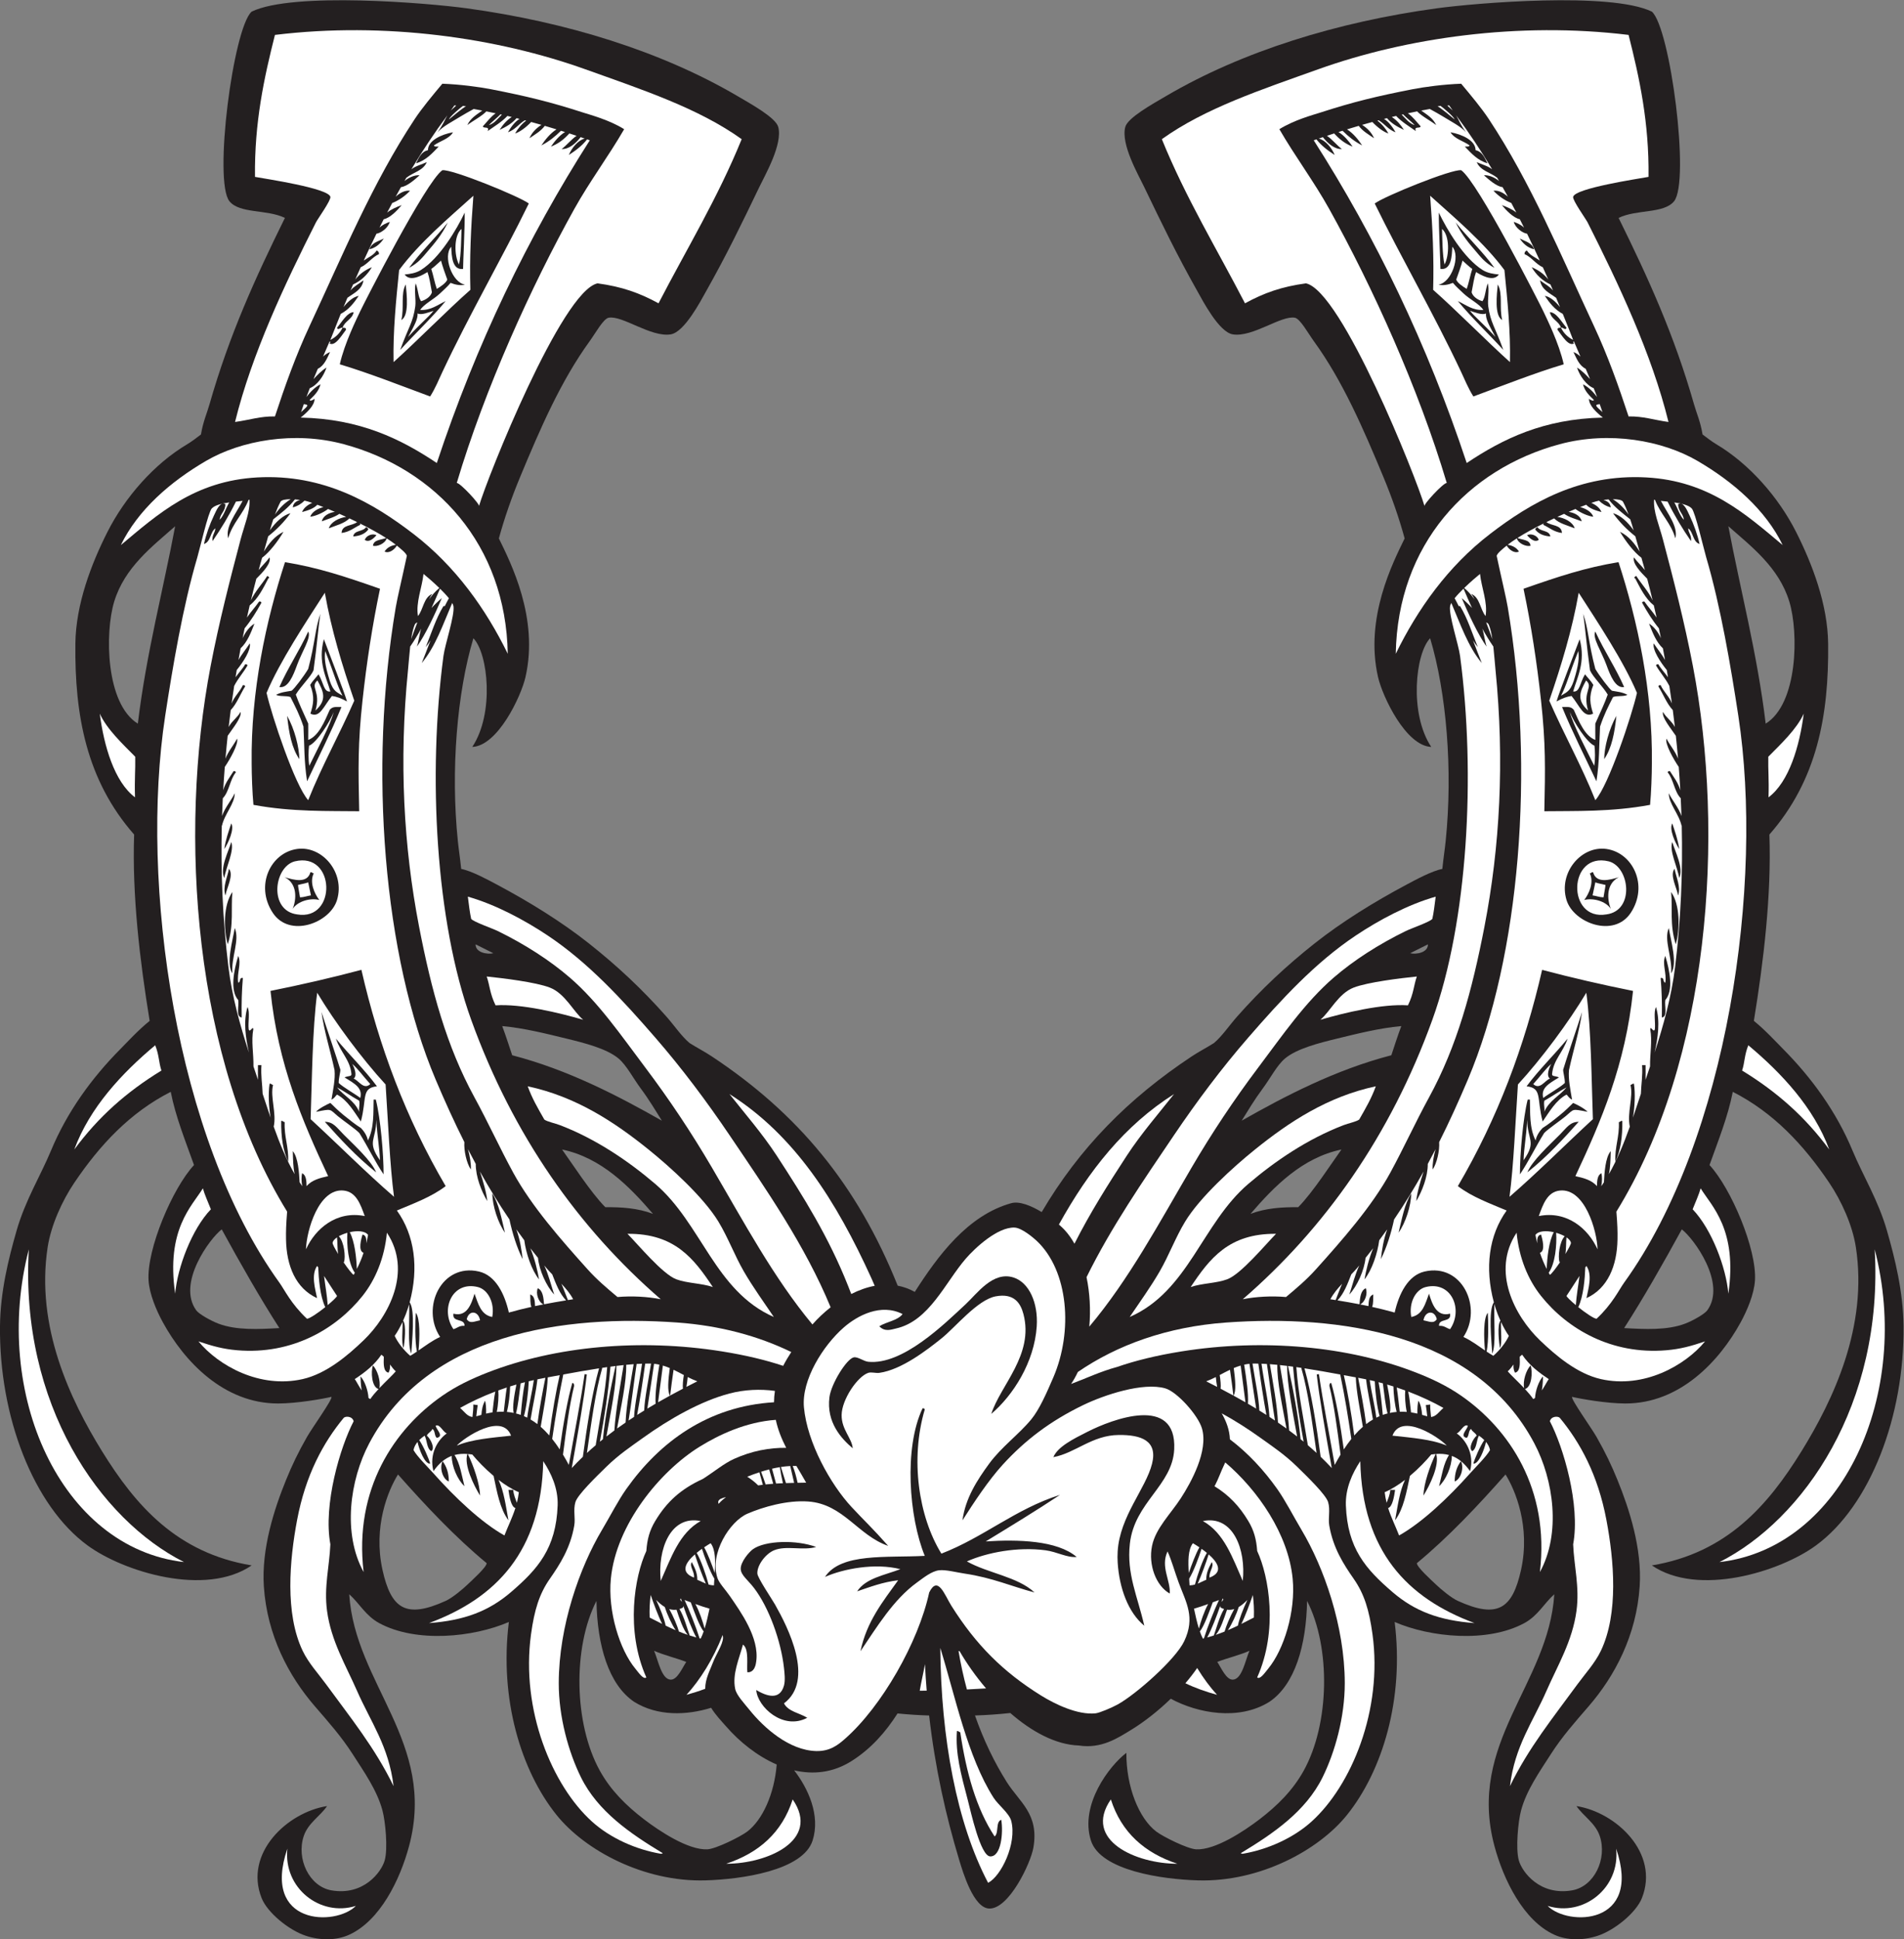 <?xml version="1.0" encoding="UTF-8" standalone="no"?>
<svg
   xmlns:dc="http://purl.org/dc/elements/1.1/"
   xmlns:cc="http://creativecommons.org/ns#"
   xmlns:rdf="http://www.w3.org/1999/02/22-rdf-syntax-ns#"
   xmlns:svg="http://www.w3.org/2000/svg"
   xmlns="http://www.w3.org/2000/svg"
   viewBox="0 0 787.52 801.8"
   height="801.8"
   width="787.52"
   xml:space="preserve"
   id="svg2"
   version="1.1"><rect x="0" y="0" width="787.52" height="801.8" fill="#808080" stroke="none"/><defs
     id="defs6" /><g
     transform="matrix(1.333,0,0,-1.333,0,801.8)"
     id="g10"><g
       transform="scale(0.1)"
       id="g12"><path
         id="path14"
         style="fill:#231f20;fill-opacity:1;fill-rule:evenodd;stroke:none"
         d="m 4437.54,4035.35 c 50.62,-168.89 70.86,-408.72 48.16,-629.51 -2.77,-26.93 -6.34,-47.47 -10.31,-86 -32.25,-6.14 -82.91,-33.69 -110.1,-48.16 -102.07,-54.39 -201.62,-116.01 -285.5,-182.32 -88.66,-70.08 -166.43,-143.03 -240.81,-227.04 -24.51,-27.68 -46.95,-61.31 -72.22,-82.55 -21.99,-13.89 -46.92,-26.79 -68.81,-41.29 -196.99,-130.45 -348.87,-284.61 -465.66,-482.94 -33.07,19.95 -69.44,34.54 -94.54,27.55 -135.64,-37.76 -227.95,-163.83 -299.27,-275.2 -17.4,9.68 -35.16,15.91 -53,19.3 -126.19,314.43 -310.25,534.62 -577.03,711.29 -21.9,14.5 -46.81,27.4 -68.8,41.29 -25.28,21.24 -47.73,54.87 -72.24,82.55 -74.38,84.01 -152.14,156.96 -240.8,227.04 -83.88,66.31 -183.43,127.93 -285.51,182.32 -27.18,14.47 -77.84,42.02 -110.08,48.16 -3.97,38.53 -7.55,59.07 -10.32,86 -22.71,220.79 -2.46,460.62 48.16,629.51 45.62,-46.84 65.74,-233.01 -3.44,-337.12 78.8,3.22 151.16,155.83 165.12,216.72 42.07,183.53 -46.26,355.32 -82.56,429.99 17.16,63.27 40.21,128.65 65.36,189.2 62.87,151.37 126.66,298.99 216.72,423.11 17.63,24.31 42.13,69.14 58.47,72.24 42.58,8.07 131.14,-61.49 192.64,-51.6 42.9,6.9 93.19,104.2 110.08,134.16 63.87,113.25 110.13,209.08 165.12,323.36 18.34,38.11 72.72,132.45 58.47,185.75 -7.66,28.7 -83.55,70.69 -127.27,96.32 -236.28,138.57 -530.87,229.59 -839.35,271.76 -120.15,16.42 -539.181,51.83 -667.357,-10.31 -57.207,-50.72 -119.129,-526.78 -68.793,-588.25 32.016,-39.09 116.118,-24.32 172,-51.57 -91.906,-186.4 -172.648,-363.11 -233.918,-577.94 -8.496,-29.78 -19.484,-52.15 -26.582,-93.81 -12.664,-9.67 -29.746,-22.64 -42.222,-30.02 -102.864,-60.93 -193.375,-164.57 -247.672,-271.76 -50.047,-98.8 -98.438,-224.44 -99.758,-347.44 -2.391,-221.44 34.168,-422.9 182.312,-591.67 -6.542,-189.29 17.879,-392.33 48.161,-577.9 -35.364,-28.51 -71.293,-67.74 -89.442,-86 C 284.043,2671.05 208.148,2566.07 158.238,2446.09 125.805,2368.13 78.812,2292.93 51.598,2198.41 25.844,2108.99 1.188,2008.16 0,1902.58 -3.145,1622.43 103.289,1344.69 271.754,1221.46 383.789,1139.51 637.426,1061.5 780.863,1159.53 549.039,1198.03 420.855,1345 316.469,1513.85 217.602,1673.79 110,1900.92 147.914,2146.81 c 10.43,67.63 44.676,143.4 82.559,199.52 79.5,117.73 173.261,218.03 299.277,282.08 15.348,-77.75 44.922,-150.4 72.242,-227.04 -67.008,-72.28 -146.992,-261.1 -141.039,-357.76 2.598,-42.22 24.051,-93.04 44.723,-130.71 65.59,-119.57 188.094,-251.5 357.754,-251.12 58.804,0.12 139,14.44 165.12,20.63 3.2,-8.48 -59.812,-96 -75.683,-123.82 -27.949,-48.99 -46.449,-87.76 -65.355,-134.18 -36.125,-88.67 -76.699,-212.46 -68.805,-330.23 10.16,-151.563 76.621,-277.063 158.234,-371.516 42.789,-49.512 82.219,-93.805 116.969,-147.906 35.64,-55.52 75.93,-112.309 92.87,-175.449 8.98,-33.442 17.3,-118.059 6.88,-154.797 -10.32,-36.399 -65.51,-110.071 -165.11,-92.879 -69.163,11.933 -109.702,97.969 -86.007,168.555 13.574,40.425 51.68,62.207 72.247,92.878 C 892.027,393.906 756.348,267.355 811.832,127.551 829.535,82.93 895.781,28.098 949.426,10.598 c 45.625,-14.895 94.864,-14.504 134.164,3.434 95.47,43.605 157.5,169.719 185.76,275.199 85.89,320.758 -167.98,501.59 -185.76,780.87 31.44,-27.78 50.65,-66.55 92.87,-89.436 115.22,-62.48 292.65,-44.133 402.48,3.438 -29.91,-239.356 37.79,-461.493 147.92,-598.555 88.38,-110 271.29,-208.106 460.95,-202.949 111.55,3.015 304.09,30.129 333.67,123.84 24.66,78.066 -13.87,161.16 -57.28,217.468 58.46,-13.496 119.96,-7.949 178.2,28.887 60.14,38.02 105.39,89.414 142.59,147.578 32.95,-3.242 65.67,-5.43 97.99,-6.348 18.32,-160.539 51.36,-309.445 93.09,-447.382 12.19,-40.254 44.56,-149.231 92.89,-151.36 61.25,-2.692 129.24,140.332 137.6,189.192 17.82,104.343 -42.81,140.011 -82.56,202.961 -39.06,61.843 -72.36,131.316 -98.75,206.636 36.1,1.086 72.7,3.735 109.55,7.668 65.96,-57.429 140.45,-98.398 212.8,-100.793 69.88,-10.879 120.88,23.301 161.68,48.164 40.72,24.817 84.18,58.821 123.47,96.907 83.32,-44.969 210.67,-69.141 306,-9.59 79.51,53.554 114.57,175.527 116.95,313.034 73.64,-143.823 70.28,-380.495 -10.31,-526.315 -33.79,-61.114 -81.39,-108.348 -137.6,-151.36 -46.85,-35.847 -136.66,-95.672 -196.07,-92.871 -27.13,1.274 -103.42,39.524 -123.85,55.039 -54.02,41.059 -93.48,138.977 -92.87,244.231 -52.87,-40.164 -145.06,-161.004 -110.08,-271.746 29.57,-93.711 222.13,-120.825 333.67,-123.84 189.65,-5.157 372.58,92.949 460.96,202.949 110.12,137.062 177.81,359.199 147.91,598.555 109.83,-47.571 287.27,-65.918 402.48,-3.438 42.23,22.886 61.43,61.656 92.87,89.436 -17.77,-279.28 -271.66,-460.112 -185.76,-780.87 28.26,-105.48 90.29,-231.593 185.76,-275.199 39.3,-17.938 88.54,-18.328 134.16,-3.434 53.66,17.5 119.89,72.332 137.6,116.953 55.49,139.804 -80.19,266.355 -202.95,285.515 20.55,-30.671 58.67,-52.453 72.23,-92.878 23.71,-70.586 -16.84,-156.622 -86,-168.555 -99.61,-17.192 -154.8,56.48 -165.12,92.879 -10.41,36.738 -2.09,121.355 6.9,154.797 16.93,63.14 57.23,119.929 92.87,175.449 34.75,54.101 74.16,98.394 116.95,147.906 81.62,94.453 148.09,219.953 158.25,371.516 7.89,117.77 -32.68,241.56 -68.81,330.23 -18.91,46.42 -37.41,85.19 -65.35,134.18 -15.88,27.82 -78.89,115.34 -75.69,123.82 26.11,-6.19 106.31,-20.51 165.12,-20.63 169.67,-0.38 292.17,131.55 357.75,251.12 20.69,37.67 42.13,88.49 44.73,130.71 5.96,96.66 -74.04,285.48 -141.04,357.76 27.31,76.64 56.9,149.29 72.23,227.04 126.02,-64.05 219.79,-164.35 299.28,-282.08 37.89,-56.12 72.13,-131.89 82.56,-199.52 37.93,-245.89 -69.69,-473.02 -168.56,-632.96 -104.37,-168.85 -232.56,-315.82 -464.39,-354.32 143.43,-98.03 397.09,-20.02 509.12,61.93 168.46,123.23 274.9,400.97 271.76,681.12 -1.2,105.58 -25.86,206.41 -51.61,295.83 -27.22,94.52 -74.21,169.72 -106.64,247.68 -49.92,119.98 -125.8,224.96 -216.71,316.48 -18.15,18.26 -54.07,57.49 -89.44,86 30.28,185.57 54.71,388.61 48.17,577.9 148.14,168.77 184.68,370.23 182.3,591.67 -1.33,123 -49.71,248.64 -99.75,347.44 -54.31,107.19 -144.82,210.83 -247.67,271.76 -12.48,7.38 -29.57,20.35 -42.23,30.02 -7.11,41.66 -18.08,64.03 -26.58,93.81 -61.27,214.83 -142.01,391.54 -233.93,577.94 55.88,27.25 140,12.48 172.02,51.57 50.33,61.47 -11.61,537.53 -68.81,588.25 -128.17,62.14 -547.21,26.73 -667.35,10.31 -308.47,-42.17 -603.06,-133.19 -839.35,-271.76 -43.71,-25.63 -119.61,-67.62 -127.27,-96.32 -14.26,-53.3 40.14,-147.64 58.48,-185.75 54.98,-114.28 101.25,-210.11 165.12,-323.36 16.89,-29.96 67.16,-127.26 110.07,-134.16 61.49,-9.89 150.06,59.67 192.64,51.6 16.33,-3.1 40.84,-47.93 58.48,-72.24 90.06,-124.12 153.85,-271.74 216.72,-423.11 25.15,-60.55 48.18,-125.93 65.35,-189.2 -36.29,-74.67 -124.63,-246.46 -82.56,-429.99 13.96,-60.89 86.33,-213.5 165.12,-216.72 -69.18,104.11 -49.05,290.28 -3.44,337.12 z M 2410.04,541.941 c -7.39,-90.957 -43.76,-171.699 -91.52,-207.988 -20.41,-15.515 -96.71,-53.765 -123.83,-55.039 -59.42,-2.801 -149.22,57.024 -196.08,92.871 -56.21,43.012 -103.82,90.246 -137.59,151.36 -80.59,145.82 -83.95,382.492 -10.33,526.315 2.4,-137.507 37.45,-259.48 116.97,-313.034 72.27,-45.149 162.95,-42.168 238.89,-18.496 13.72,-22.598 32.54,-41.77 47.14,-58.504 40.74,-46.699 95.56,-91.086 156.35,-117.485 z m -380.47,352.727 c 31.07,-13.672 67.44,-22.012 99.76,-34.402 -12.63,-19.426 -27.91,-55.664 -48.16,-55.039 -28.8,0.878 -38.83,60.078 -51.6,89.441 z M 543.512,4382.78 c -36.418,-194.07 -89.973,-396.21 -115.809,-612.33 -100.062,61.78 -102.629,282.31 -73.39,378.41 32.441,106.62 118.347,171.35 189.199,233.92 z M 1475.74,3085.91 c 18.35,-9.16 36.68,-18.35 55.04,-27.52 -18.32,-4.49 -55.63,1.66 -55.04,27.52 z m 113.52,-343.98 c -10.45,31.09 -19.16,59.08 -30.96,90.43 68.66,-6.18 137.84,-23.88 199.52,-38.84 55.43,-13.44 125.24,-31.1 161.68,-61.92 24.7,-20.9 45.52,-61.62 68.79,-92.87 25.15,-33.77 46.59,-69.57 65.36,-99.77 -133.14,75.56 -289.6,157.6 -464.39,202.97 z m 154.8,-292.41 c 121.59,-25.17 208.89,-114.46 282.07,-199.52 -48.18,18.07 -97.33,20.96 -147.91,20.64 -45.38,45.56 -106.36,140.58 -134.16,178.88 z M 687.988,2201.85 c 56.285,-103.13 120.836,-216.25 178.875,-306.17 -65.039,-3.72 -133.601,-7.25 -189.191,13.77 -23.887,9.03 -60.492,29.81 -68.805,41.28 -60.707,83.79 42.613,223.59 79.121,251.12 z m 546.952,-760.23 c 83.73,-94.76 177.12,-194.28 275.2,-275.19 -0.23,-12.29 -45.91,-53.27 -58.48,-65.36 -15.55,-15 -48.12,-42.24 -68.8,-51.61 -122.67,-55.581 -169.15,-25.67 -196.08,96.32 -29.56,133.97 17.69,246.99 48.16,295.84 z m 2641.9,-546.952 c -31.08,-13.672 -67.45,-22.012 -99.77,-34.402 12.64,-19.426 27.91,-55.664 48.16,-55.039 28.79,0.878 38.83,60.078 51.61,89.441 z M 5362.89,4382.78 c 36.41,-194.07 89.96,-396.21 115.8,-612.33 100.06,61.78 102.64,282.31 73.4,378.41 -32.44,106.62 -118.36,171.35 -189.2,233.92 z M 4430.66,3085.91 c -18.36,-9.16 -36.68,-18.35 -55.03,-27.52 18.32,-4.49 55.62,1.66 55.03,27.52 z m -113.51,-343.98 c 10.45,31.09 19.14,59.08 30.96,90.43 -68.68,-6.18 -137.86,-23.88 -199.54,-38.84 -55.41,-13.44 -125.23,-31.1 -161.68,-61.92 -24.68,-20.9 -45.5,-61.62 -68.78,-92.87 -25.14,-33.77 -46.59,-69.57 -65.36,-99.77 133.15,75.56 289.59,157.6 464.4,202.97 z m -154.81,-292.41 c -121.58,-25.17 -208.88,-114.46 -282.07,-199.52 48.19,18.07 97.33,20.96 147.91,20.64 45.37,45.56 106.37,140.58 134.16,178.88 z m 1056.08,-247.67 c -56.29,-103.13 -120.84,-216.25 -178.89,-306.17 65.04,-3.72 133.61,-7.25 189.2,13.77 23.89,9.03 60.49,29.81 68.81,41.28 60.7,83.79 -42.62,223.59 -79.12,251.12 z m -546.96,-760.23 c -83.73,-94.76 -177.12,-194.28 -275.19,-275.19 0.21,-12.29 45.9,-53.27 58.48,-65.36 15.54,-15 48.12,-42.24 68.79,-51.61 122.67,-55.581 169.16,-25.67 196.09,96.32 29.55,133.97 -17.7,246.99 -48.17,295.84 v 0" /><path
         id="path16"
         style="fill:#ffffff;fill-opacity:1;fill-rule:evenodd;stroke:none"
         d="m 2917.61,903.66 c 46.42,-150.191 84.36,-337.742 165.1,-464.39 14.58,-22.844 48.83,-48.43 55.04,-72.239 18.3,-70.136 -31.89,-172.285 -71.85,-191.836 -97.31,184.754 -146.06,448.633 -148.29,728.465 z m 86,-474.707 c 8.3,-31.551 38.5,-170.769 68.79,-171.988 34.44,-1.399 40.9,74.578 34.4,113.515 -18.23,-5.851 -6.88,-41.289 -20.65,-51.601 -56.97,86.336 -88.1,198.543 -106.64,323.355 -4.39,0.188 -4.74,4.407 -10.31,3.43 -4.9,-69.18 11.8,-130.918 34.41,-216.711 v 0" /><path
         id="path18"
         style="fill:#ffffff;fill-opacity:1;fill-rule:evenodd;stroke:none"
         d="m 2986.39,1299.26 c 35.35,55.53 81.03,124.69 125.09,172.89 69.01,75.49 147.13,135.28 249.87,184.86 64.35,31.06 185.39,71.76 254.57,51.6 36.54,-10.64 101.31,-82.86 113.51,-123.84 20.73,-69.54 -33.55,-167.67 -65.37,-216.7 -31.7,-48.9 -78.3,-93.37 -89.43,-147.92 -12.07,-59.22 12.5,-124.19 55.04,-147.92 2.52,41.8 -29.4,83.12 -6.88,130.71 13.5,-30.13 21.53,-61.51 34.4,-96.31 23.01,-62.19 52.69,-107.88 17.2,-182.321 -27.07,-56.758 -150.01,-165.063 -206.4,-196.075 -18.71,-10.312 -56.41,-26.25 -68.79,-27.519 -55.63,-5.735 -126.41,28.855 -168.56,55.039 -117.91,73.191 -202.32,157.254 -278.64,278.636 -20.7,32.91 -41.78,96.1 -68.8,41.27 -33.45,-154.43 -147.47,-354.117 -261.43,-454.066 -21.12,-18.52 -46.22,-39.004 -89.44,-37.844 -83.88,2.246 -161.76,71.941 -206.41,127.273 -16.88,20.95 -40.58,45.786 -44.71,65.364 -9.68,45.968 12.31,93.215 24.08,137.597 19.89,-14.121 10.88,-65.019 13.76,-85.996 23.08,-0.879 26.4,25.871 27.52,34.407 9.58,72.839 -47.87,152.645 -82.55,202.945 -12.99,18.83 -32.5,39.02 -37.85,55.05 -25.37,76.11 38.53,175.99 92.88,199.51 48.14,20.84 123.43,42.67 189.19,37.84 108.84,-7.99 154.02,-105.52 247.68,-137.59 -48.61,54.91 -73.07,76.92 -113.52,120.39 -65.51,70.42 -137.96,199.99 -147.91,309.6 -7.72,85 59.59,191.64 123.83,247.67 41.89,36.54 114.91,75.74 182.32,41.28 -16.11,-20.57 -49.82,-23.56 -72.24,-37.84 17.29,-18.28 37.13,-10.1 51.6,-6.87 103.26,22.96 152.61,142.52 216.72,216.71 29.1,33.67 98.91,98.42 151.35,96.32 22.48,-0.89 58.57,-31.64 68.81,-41.28 98.82,-93.04 112.92,-280.58 51.6,-423.11 -21.02,-48.88 -43.4,-99.91 -68.79,-130.72 -38.65,-46.87 -92.74,-85.57 -130.73,-137.6 -37.14,-50.84 -73.33,-106.46 -82.57,-175.44 z m 230.49,601.99 c 4.72,72.43 -23.56,135.97 -72.23,151.37 -63.85,20.18 -112.68,-49.81 -147.93,-82.56 -66.72,-62 -195.8,-189.74 -302.72,-178.89 -14.13,1.45 -32.52,16.15 -44.71,13.76 -22.2,-4.32 -70.42,-82.16 -75.68,-123.84 -9.86,-78.14 37.35,-128.6 72.24,-158.23 -2.35,31.29 -34.91,57.92 -34.4,103.19 0.54,47.9 48.9,119.32 82.55,130.73 9.71,3.28 23.56,-1.53 34.4,0 69.59,9.74 148.42,71.38 192.64,106.64 43.08,34.32 111.87,120.15 168.57,130.71 57.17,10.67 77.17,-21.36 86,-55.04 33.08,-126.3 -71.12,-220.24 -99.77,-309.6 67.83,57.72 133.77,160.45 141.04,271.76 z m -347.43,-712.07 c -118.53,-6.45 -260.02,10.04 -309.6,-65.36 56.66,25.13 154.85,44.17 233.92,24.08 -48.96,-18.7 -107.46,-27.86 -134.16,-68.8 40.23,13.65 79.1,28.69 127.28,34.41 -46.84,-65.55 -97.51,-127.24 -116.97,-220.158 49.72,73.347 102.03,160.298 175.44,213.278 18.86,13.6 45.03,35.21 68.8,37.83 20.88,2.32 53.53,-6.56 79.12,-10.32 85.51,-12.55 146.06,-39.94 216.72,-58.48 -52.89,49.18 -144.63,59.48 -209.84,96.32 62.77,27.74 157.61,45.99 244.23,34.41 35.63,-4.77 66.33,-23.44 96.33,-20.65 -60.82,51.76 -182.58,54.62 -282.09,48.17 77.56,47.42 155.35,94.61 230.49,144.47 -139.28,-44.19 -235.74,-131.18 -368.08,-182.31 -71.05,115.02 -97.1,293.25 -51.59,447.18 -0.77,2.69 -2.89,4.01 -6.89,3.45 -58.27,-122.72 -42.18,-337.72 6.89,-457.52 z m 636.39,37.84 c 14.34,128.29 132.09,180.36 137.6,292.41 8.38,170.76 -193.3,92.93 -268.32,55.03 -44.71,-22.58 -93.15,-46.65 -106.64,-79.12 68.71,12.72 119.66,68.04 202.97,68.8 69.84,0.63 121.3,-17.65 103.18,-89.44 -19.55,-77.52 -100.02,-162.84 -106.64,-271.76 -0.69,-11.46 -0.69,-23.43 0,-34.39 4.98,-79.15 32.71,-155.25 82.56,-196.077 -20.69,91.097 -55.26,160.297 -44.71,254.547 z m -1169.59,-17.2 c -11.45,-8.15 -39.09,-39.82 -37.85,-61.92 1.08,-19.04 22.4,-33.72 41.29,-58.47 46.13,-60.45 83.54,-163.629 92.88,-247.684 1.52,-13.777 4.61,-38.726 0,-55.035 -13.35,-47.133 -54.46,-32.363 -86,-13.762 3.77,-52.414 83.67,-125.82 158.23,-85.996 -23.99,14.988 -58.94,19.024 -72.23,44.719 96,71.941 12.35,235.672 -27.52,306.148 -9.75,17.25 -54.12,82.56 -55.04,96.32 -1.68,25.09 25.16,61.24 51.6,72.25 38,15.81 89.84,-1.66 130.72,10.31 -60.3,22.69 -157.66,20.47 -196.08,-6.88 v 0" /><path
         id="path20"
         style="fill:#ffffff;fill-opacity:1;fill-rule:evenodd;stroke:none"
         d="m 1468.86,5407.89 c -7.71,-99.37 -12.07,-192.07 -9.35,-291.87 -70.49,-62.04 -167.9,-161.03 -238.33,-224.13 -2.03,94.59 7.71,191.23 17.2,285.52 63.45,85.32 152.14,159.93 230.48,230.48 z m -213.27,-244.24 c 17.79,-25.85 59.41,0.74 70.87,7.54 6.25,-17.74 8.54,-36.09 13.73,-62.68 -3.05,-11.02 -15.42,-22.63 -33.62,-27.8 -9.39,13.56 -8.02,32.15 -16.59,55.42 -5.45,-17.75 1.24,-51.2 -1.38,-70.83 -6.74,-50.4 -21.58,-65.51 -46.78,-135.57 46.54,50.93 96.82,98.11 141.04,151.36 -25.7,-12.04 -45.93,-29.23 -79.12,-27.52 12.34,18.91 41.78,32.4 61.92,51.6 10.83,10.33 23.7,21.54 32.44,32.45 14.72,-5.86 30.38,-9.05 44.72,-5.47 -40.2,6.33 -69.02,88.42 -42.76,117.5 1.37,-28.09 2.61,-73.27 36.83,-68.8 -0.19,17.61 5.7,130.91 4.99,174.76 -24.63,-51.79 -77.2,-141.31 -136,-178.18 -15.72,-9.86 -34.65,-12.5 -50.29,-13.78 z m 13.76,20.64 c 29.79,15.92 41.47,32.25 61.26,55.46 13.89,16.27 40.31,46.03 58.9,85.23 -34.87,-44.32 -86.83,-93.79 -120.16,-140.69 z m -24.08,-161.68 c 24.73,12.39 16.72,80.13 13.75,110.08 -16.43,-27.96 -4.25,-73.55 -13.75,-110.08 v 0" /><path
         id="path22"
         style="fill:#ffffff;fill-opacity:1;fill-rule:evenodd;stroke:none"
         d="m 1432.04,5304.96 c -0.95,-22.03 -0.95,-82.87 -7.9,-110.35 -14.94,27.91 -16.4,89.75 7.9,110.35 v 0" /><path
         id="path24"
         style="fill:#ffffff;fill-opacity:1;fill-rule:evenodd;stroke:none"
         d="m 1355.34,5118.93 c -6.45,17.7 -11.23,44.48 -17.2,61.92 10.32,6.88 20.52,17.72 30.27,25.91 3.51,-14.53 13.84,-43.46 19.45,-58.85 -3.23,-10.22 -20.59,-21.89 -32.52,-28.98 v 0" /><path
         id="path26"
         style="fill:#ffffff;fill-opacity:1;fill-rule:evenodd;stroke:none"
         d="m 1295.65,5042.79 c 11.74,-6.27 36.56,4.16 49.51,8.16 -14.66,-18.6 -36.33,-35.37 -78.86,-81.02 21.16,38.6 30.33,55.64 29.35,72.86 v 0" /><path
         id="path28"
         style="fill:#ffffff;fill-opacity:1;fill-rule:evenodd;stroke:none"
         d="m 1575.5,3987.18 c -67.57,138.23 -161.64,271.06 -292.4,371.52 -124.26,95.47 -278.63,186.87 -485.03,175.44 -194.336,-10.76 -307.355,-113.03 -423.121,-209.84 52.656,108.53 152.614,196.07 264.879,261.44 107.906,62.83 272.422,92.96 426.552,51.6 286.32,-76.84 503.42,-311.71 509.12,-650.16 v 0" /><path
         id="path30"
         style="fill:#ffffff;fill-opacity:1;fill-rule:evenodd;stroke:none"
         d="m 1007.91,4176.38 c 20.75,-117.07 53.37,-223.43 91.35,-334.64 -45.67,-104.52 -100.307,-201.6 -142.955,-308.63 -41.344,46.09 -113.024,261.48 -129.211,332.69 41.004,97.59 122.398,219.97 180.816,310.58 z m -51.605,-236.2 c -12.707,-21.49 -43.2,-62.17 -51.602,-67.66 -18.574,-3.4 -31.07,-3.9 -48.156,-12.61 11.055,-6.15 32.394,-2 44.723,-6.89 15.539,-30.82 27.519,-53.32 40.371,-91.68 3.207,-60.97 1.488,-106.43 11.226,-169.75 35.867,76.51 73.853,150.89 106.643,230.48 -16.21,-0.33 -26.6,2.6 -36.3,-8.53 -16.55,-37.62 -34.714,-81.57 -66.905,-93.6 0.488,18.21 -0.039,38.86 0.058,50.7 -17.902,39.96 -29.133,63.3 -38.558,90.01 15.277,25.58 46.472,55.09 55.015,75.24 11.082,79.46 14.59,132.75 21.325,175.13 -16.231,-44.43 -16.313,-89.7 -37.84,-170.84 z m -89.442,-56.19 c 26.77,-4.71 42.828,35.04 55.047,68.79 14.289,39.52 45.141,85.83 34.395,103.2 -27.375,-59.77 -62.793,-111.5 -89.442,-171.99 z m 158.237,-13.76 c -20.71,-3.24 -20.71,26.93 -36.784,53.29 -10.273,-13.11 -18.714,-20.69 -25.871,-32.97 14.825,-36.96 9.7,-60.64 0.743,-89.12 29.363,-14.55 40.622,22.73 66.902,54.93 13.32,-1.83 28.29,-6.9 46.61,-17.1 -7.34,26.24 -51.62,139.17 -71.75,193.21 -19.345,-71.64 8.16,-119.38 20.15,-162.24 z m -96.315,-209.84 c -0.273,36.45 -14.742,93.54 -37.844,134.16 5.348,-51.99 14.411,-100.26 37.844,-134.16 v 0" /><path
         id="path32"
         style="fill:#ffffff;fill-opacity:1;fill-rule:evenodd;stroke:none"
         d="m 984.949,3904.38 c 18.291,-33.32 31.291,-59.48 -6.176,-93.25 18.063,60.18 -17.945,71.76 6.176,93.25 v 0" /><path
         id="path34"
         style="fill:#ffffff;fill-opacity:1;fill-rule:evenodd;stroke:none"
         d="m 309.594,3801.43 c 21.988,-48.24 71.004,-94.13 110.023,-133.62 0.817,-43.39 -2.472,-67.02 -0.73,-125.9 -64.176,48.2 -96.477,159.97 -109.293,259.52 v 0" /><path
         id="path36"
         style="fill:#ffffff;fill-opacity:1;fill-rule:evenodd;stroke:none"
         d="m 1035.23,3806.6 c -7.54,-36.05 -57.664,-129.62 -75.484,-166.85 -3.496,20.29 -2.719,46.25 -0.758,62.3 23.024,8.58 66.192,75.7 76.242,104.55 v 0" /><path
         id="path38"
         style="fill:#ffffff;fill-opacity:1;fill-rule:evenodd;stroke:none"
         d="m 914.594,3343.29 c 126.716,30.96 131.696,-185.62 7.316,-164.5 -88.594,11.64 -72.461,147.4 -7.316,164.5 z m -31.239,-49.15 c 40.219,-20.27 36.665,-69.12 24.793,-98.15 15.793,23.97 55.051,34.65 82.555,27.53 -14.859,19.39 -31.098,54.92 -17.195,82.55 -4.406,0.19 -4.77,4.41 -10.32,3.45 -9.883,-35.98 -52.118,-23.68 -79.833,-15.38 v 0" /><path
         id="path40"
         style="fill:#ffffff;fill-opacity:1;fill-rule:evenodd;stroke:none"
         d="m 964.813,3237.81 c -11.083,-1.53 -21.532,-5.86 -33.856,-6.15 -2.144,14.7 -4.641,23.98 -6.332,38.4 12.184,3.33 22.227,4.42 31.664,8.09 2.906,-13.02 4.75,-23.47 8.524,-40.34 v 0" /><path
         id="path42"
         style="fill:#ffffff;fill-opacity:1;fill-rule:evenodd;stroke:none"
         d="m 984.234,2935.76 c 55.026,-91.84 138.736,-204.44 212.246,-284.49 7.63,-113.59 13.23,-252.56 26.11,-348.43 -89.31,77.39 -171.98,160.92 -258.746,240.8 4.226,120.01 5.254,278.97 20.39,392.12 z m 44.316,-331.44 c 10.25,4.64 12.76,12.45 17.2,15.59 32.9,-17.55 53.33,-53.7 73.94,-83.53 19.21,71.9 0.58,103.5 49.9,109.23 -39.09,52.63 -86,97.46 -127.29,147.91 14.91,-43.86 43.67,-65.34 48.15,-109.21 1.1,-9.13 -8.96,-5.37 -21.49,-11.18 32.75,-19.72 56.71,-32.98 49.02,-63.65 -18.6,14.07 -51.86,32.13 -67.08,46.46 0.01,16.75 5.44,32.15 5.16,41.26 -5.44,20.1 -48.01,144.52 -58.47,178.89 8.43,-61.42 26.34,-114.75 40.45,-180.24 2.67,-28.53 -4.53,-61.27 -9.49,-91.53 z m 113.01,-126.78 c -2.76,15.19 -12.47,29.27 -21.4,38.48 -16.82,10.46 -35.69,25.41 -53.78,40.14 -18.35,14.95 -30.27,27.08 -41.28,37.84 -10.79,-4.68 -34.702,-16.56 -44.717,-27.52 50.407,9.69 40.737,9.24 67.687,-13.34 16.18,-13.55 55.54,-40.28 66.95,-52.51 27.64,-44.45 47.25,-86.52 75.19,-128.2 0.22,61.01 -9.49,174.22 -24.07,231.89 -2.29,0 -4.58,0 -6.88,0 -1.08,-39.63 2.1,-88.09 -17.7,-126.78 z m -75.18,18.31 c -21.91,22.03 -31.53,39.28 -58.47,39.67 46.36,-51.86 98.34,-108.64 159.25,-156.83 -14.7,35.78 -66.95,83.16 -100.78,117.16 v 0" /><path
         id="path44"
         style="fill:#ffffff;fill-opacity:1;fill-rule:evenodd;stroke:none"
         d="m 1045.75,2642.16 c 25.35,-13.64 38.46,-24.05 68.8,-41.28 2.7,-14.16 -1.85,-21.09 -0.01,-34.4 -14.51,34.94 -47.84,49.47 -68.79,75.68 v 0" /><path
         id="path46"
         style="fill:#ffffff;fill-opacity:1;fill-rule:evenodd;stroke:none"
         d="m 1167.61,2541.85 c 3.36,-57.68 10.17,-86.39 11.3,-125.7 -41.41,59.49 -11.81,61.17 -11.3,125.7 v 0" /><path
         id="path48"
         style="fill:#ffffff;fill-opacity:1;fill-rule:evenodd;stroke:none"
         d="M 89.438,2139.93 C 61.445,1658.33 311.031,1300.98 570.961,1169.88 187.91,1213.98 -26.062,1693.76 89.438,2139.93 v 0" /><path
         id="path50"
         style="fill:#ffffff;fill-opacity:1;fill-rule:evenodd;stroke:none"
         d="m 1527.34,1930.09 c -35.81,6.62 -43.34,41.51 -55.04,72.25 -9.51,-31.98 -23.64,-73.12 -65.36,-61.93 -4.71,-28.78 35.39,-12.77 34.4,-37.83 -16.32,1.41 -22.66,-7.16 -34.4,-10.32 -41.74,61.1 -4.3,150.49 75.68,130.71 31.68,-7.84 53.07,-49.4 44.72,-92.88 v 0" /><path
         id="path52"
         style="fill:#ffffff;fill-opacity:1;fill-rule:evenodd;stroke:none"
         d="m 1489.5,1919.77 c -17.7,-3.23 -30.98,-11.7 -41.28,3.43 7.01,29.95 36.58,25.71 41.28,-3.43 v 0" /><path
         id="path54"
         style="fill:#ffffff;fill-opacity:1;fill-rule:evenodd;stroke:none"
         d="m 1685.57,1482.9 c 24.73,-37.3 46.7,-84.76 44.72,-137.61 -4.95,-132.9 -61.38,-196.88 -144.47,-268.31 -68.88,-59.21 -144.93,-88.218 -254.56,-96.316 208.19,77.326 348.49,222.546 354.31,502.236 v 0" /><path
         id="path56"
         style="fill:#ffffff;fill-opacity:1;fill-rule:evenodd;stroke:none"
         d="m 2174.05,1297.14 c -66.35,-36.85 -92.01,-114.39 -123.84,-185.76 -10.3,96.64 29.53,204.99 123.84,185.76 v 0" /><path
         id="path58"
         style="fill:#ffffff;fill-opacity:1;fill-rule:evenodd;stroke:none"
         d="m 2459.57,433.699 c 87.92,-127.422 -79.89,-199.812 -206.4,-199.508 101.72,33.582 173.56,97.047 206.4,199.508 v 0" /><path
         id="path60"
         style="fill:#ffffff;fill-opacity:1;fill-rule:evenodd;stroke:none"
         d="m 1009.03,3995.81 c 28.7,-72.97 36.88,-106.75 53.7,-138.65 -17.01,11.19 -27.8,11.82 -39.24,45.4 -16.39,52.51 -16.85,72.3 -14.46,93.25 v 0" /><path
         id="path62"
         style="fill:#ffffff;fill-opacity:1;fill-rule:evenodd;stroke:none"
         d="m 1092.8,2715.08 c 18,-15.16 30.71,-34.38 56.14,-62.6 -20.51,-19.06 -35.68,10.9 -51.6,17.06 12.21,8.86 1.75,35.59 -4.54,45.54 v 0" /><path
         id="path64"
         style="fill:#ffffff;fill-opacity:1;fill-rule:evenodd;stroke:none"
         d="m 1131.74,2243.13 c -87.8,17.57 -153.654,-39.41 -182.314,-103.2 1.496,57.8 39.683,190.38 116.954,182.32 38.74,-4.04 52.08,-42.31 65.36,-79.12 v 0" /><path
         id="path66"
         style="fill:#ffffff;fill-opacity:1;fill-rule:evenodd;stroke:none"
         d="m 1200.54,2191.52 c 79.15,-119.27 6.1,-258.41 -72.24,-333.67 -49.21,-47.28 -115.66,-103.76 -189.195,-120.4 -133.222,-30.13 -261.109,41.62 -323.351,116.96 44.25,-14.91 76.711,-23.82 120.394,-27.52 169.454,-14.31 306.672,65.61 388.712,168.56 40.53,50.85 68.18,118.18 75.68,196.07 v 0" /><path
         id="path68"
         style="fill:#ffffff;fill-opacity:1;fill-rule:evenodd;stroke:none"
         d="m 1585.82,1562.01 c -59.91,-6.59 -121.9,-11.11 -168.56,-30.94 23.63,25.68 140.81,103.7 168.56,30.94 v 0" /><path
         id="path70"
         style="fill:#ffffff;fill-opacity:1;fill-rule:evenodd;stroke:none"
         d="M 1104.22,103.477 C 1041.86,39.902 810.082,41.934 891.719,281.094 878.672,158.84 993.707,68.731 1104.22,103.477 v 0" /><path
         id="path72"
         style="fill:#ffffff;fill-opacity:1;fill-rule:evenodd;stroke:none"
         d="m 4437.54,5407.89 c 7.71,-99.37 12.07,-192.07 9.35,-291.87 70.49,-62.04 167.9,-161.03 238.32,-224.13 2.04,94.59 -7.69,191.23 -17.18,285.52 -63.46,85.32 -152.15,159.93 -230.49,230.48 z m 213.28,-244.24 c -17.79,-25.85 -59.41,0.74 -70.88,7.54 -6.25,-17.74 -8.53,-36.09 -13.73,-62.68 3.05,-11.02 15.41,-22.63 33.63,-27.8 9.38,13.56 8.01,32.15 16.59,55.42 5.45,-17.75 -1.25,-51.2 1.38,-70.83 6.72,-50.4 21.57,-65.51 46.76,-135.57 -46.52,50.93 -96.82,98.11 -141.03,151.36 25.7,-12.04 45.93,-29.23 79.12,-27.52 -12.33,18.91 -41.78,32.4 -61.92,51.6 -10.84,10.33 -23.69,21.54 -32.44,32.45 -14.73,-5.86 -30.39,-9.05 -44.73,-5.47 40.22,6.33 69.03,88.42 42.78,117.5 -1.37,-28.09 -2.62,-73.27 -36.84,-68.8 0.2,17.61 -5.7,130.91 -5,174.76 24.63,-51.79 77.21,-141.31 136.02,-178.18 15.7,-9.86 34.63,-12.5 50.29,-13.78 z m -13.77,20.64 c -29.78,15.92 -41.46,32.25 -61.27,55.46 -13.89,16.27 -40.29,46.03 -58.89,85.23 34.87,-44.32 86.84,-93.79 120.16,-140.69 z m 24.08,-161.68 c -24.72,12.39 -16.72,80.13 -13.75,110.08 16.43,-27.96 4.24,-73.55 13.75,-110.08 v 0" /><path
         id="path74"
         style="fill:#ffffff;fill-opacity:1;fill-rule:evenodd;stroke:none"
         d="m 4474.38,5304.96 c 0.93,-22.03 0.93,-82.87 7.89,-110.35 14.94,27.91 16.38,89.75 -7.89,110.35 v 0" /><path
         id="path76"
         style="fill:#ffffff;fill-opacity:1;fill-rule:evenodd;stroke:none"
         d="m 4551.05,5118.93 c 6.45,17.7 11.24,44.48 17.21,61.92 -10.31,6.88 -20.53,17.72 -30.27,25.91 -3.52,-14.53 -13.83,-43.46 -19.45,-58.85 3.22,-10.22 20.58,-21.89 32.51,-28.98 v 0" /><path
         id="path78"
         style="fill:#ffffff;fill-opacity:1;fill-rule:evenodd;stroke:none"
         d="m 4610.74,5042.79 c -11.74,-6.27 -36.56,4.16 -49.49,8.16 14.65,-18.6 36.33,-35.37 78.85,-81.02 -21.17,38.6 -30.33,55.64 -29.36,72.86 v 0" /><path
         id="path80"
         style="fill:#ffffff;fill-opacity:1;fill-rule:evenodd;stroke:none"
         d="m 4330.9,3987.18 c 67.58,138.23 161.64,271.06 292.4,371.52 124.26,95.47 278.63,186.87 485.04,175.44 194.32,-10.76 307.34,-113.03 423.11,-209.84 -52.66,108.53 -152.62,196.07 -264.89,261.44 -107.89,62.83 -272.4,92.96 -426.54,51.6 -286.33,-76.84 -503.42,-311.71 -509.12,-650.16 v 0" /><path
         id="path82"
         style="fill:#ffffff;fill-opacity:1;fill-rule:evenodd;stroke:none"
         d="m 4898.5,4176.38 c -20.77,-117.07 -53.38,-223.43 -91.35,-334.64 45.66,-104.52 100.29,-201.6 142.95,-308.63 41.35,46.09 113.03,261.48 129.2,332.69 -41,97.59 -122.39,219.97 -180.8,310.58 z m 51.6,-236.2 c 12.69,-21.49 43.2,-62.17 51.6,-67.66 18.57,-3.4 31.07,-3.9 48.16,-12.61 -11.07,-6.15 -32.4,-2 -44.72,-6.89 -15.55,-30.82 -27.52,-53.32 -40.37,-91.68 -3.23,-60.97 -1.49,-106.43 -11.23,-169.75 -35.88,76.51 -73.85,150.89 -106.65,230.48 16.22,-0.33 26.61,2.6 36.29,-8.53 16.57,-37.62 34.73,-81.57 66.92,-93.6 -0.49,18.21 0.04,38.86 -0.06,50.7 17.89,39.96 29.12,63.3 38.55,90.01 -15.27,25.58 -46.46,55.09 -55.02,75.24 -11.07,79.46 -14.59,132.75 -21.32,175.13 16.25,-44.43 16.32,-89.7 37.85,-170.84 z m 89.43,-56.19 c -26.76,-4.71 -42.81,35.04 -55.04,68.79 -14.29,39.52 -45.13,85.83 -34.39,103.2 27.38,-59.77 62.79,-111.5 89.43,-171.99 z m -158.24,-13.76 c 20.72,-3.24 20.72,26.93 36.8,53.29 10.27,-13.11 18.71,-20.69 25.86,-32.97 -14.83,-36.96 -9.69,-60.64 -0.73,-89.12 -29.37,-14.55 -40.62,22.73 -66.91,54.93 -13.32,-1.83 -28.3,-6.9 -46.6,-17.1 7.34,26.24 51.62,139.17 71.74,193.21 19.35,-71.64 -8.15,-119.38 -20.16,-162.24 z m 96.33,-209.84 c 0.27,36.45 14.74,93.54 37.83,134.16 -5.33,-51.99 -14.4,-100.26 -37.83,-134.16 v 0" /><path
         id="path84"
         style="fill:#ffffff;fill-opacity:1;fill-rule:evenodd;stroke:none"
         d="m 4921.45,3904.38 c -18.29,-33.32 -31.29,-59.48 6.17,-93.25 -18.05,60.18 17.95,71.76 -6.17,93.25 v 0" /><path
         id="path86"
         style="fill:#ffffff;fill-opacity:1;fill-rule:evenodd;stroke:none"
         d="m 5596.82,3801.43 c -22,-48.24 -71.02,-94.13 -110.04,-133.62 -0.82,-43.39 2.48,-67.02 0.74,-125.9 64.16,48.2 96.46,159.97 109.3,259.52 v 0" /><path
         id="path88"
         style="fill:#ffffff;fill-opacity:1;fill-rule:evenodd;stroke:none"
         d="m 4871.17,3806.6 c 7.54,-36.05 57.66,-129.62 75.49,-166.85 3.5,20.29 2.72,46.25 0.76,62.3 -23.03,8.58 -66.19,75.7 -76.25,104.55 v 0" /><path
         id="path90"
         style="fill:#ffffff;fill-opacity:1;fill-rule:evenodd;stroke:none"
         d="m 4991.8,3343.29 c -126.7,30.96 -131.68,-185.62 -7.31,-164.5 88.6,11.64 72.46,147.4 7.31,164.5 z m 31.25,-49.15 c -40.22,-20.27 -36.66,-69.12 -24.79,-98.15 -15.8,23.97 -55.06,34.65 -82.56,27.53 14.87,19.39 31.1,54.92 17.19,82.55 4.41,0.19 4.77,4.41 10.33,3.45 9.89,-35.98 52.11,-23.68 79.83,-15.38 v 0" /><path
         id="path92"
         style="fill:#ffffff;fill-opacity:1;fill-rule:evenodd;stroke:none"
         d="m 4941.58,3237.81 c 11.1,-1.53 21.55,-5.86 33.87,-6.15 2.13,14.7 4.63,23.98 6.33,38.4 -12.19,3.33 -22.23,4.42 -31.66,8.09 -2.91,-13.02 -4.75,-23.47 -8.54,-40.34 v 0" /><path
         id="path94"
         style="fill:#ffffff;fill-opacity:1;fill-rule:evenodd;stroke:none"
         d="m 4922.17,2935.76 c -55.04,-91.84 -138.75,-204.44 -212.25,-284.49 -7.63,-113.59 -13.22,-252.56 -26.11,-348.43 89.32,77.39 171.99,160.92 258.75,240.8 -4.24,120.01 -5.26,278.97 -20.39,392.12 z m -44.32,-331.44 c -10.25,4.64 -12.77,12.45 -17.19,15.59 -32.91,-17.55 -53.34,-53.7 -73.96,-83.53 -19.2,71.9 -0.57,103.5 -49.88,109.23 39.08,52.63 85.99,97.46 127.28,147.91 -14.92,-43.86 -43.67,-65.34 -48.14,-109.21 -1.12,-9.13 8.96,-5.37 21.48,-11.18 -32.75,-19.72 -56.7,-32.98 -49.02,-63.65 18.61,14.07 51.85,32.13 67.09,46.46 -0.02,16.75 -5.45,32.15 -5.18,41.26 5.45,20.1 48.03,144.52 58.48,178.89 -8.42,-61.42 -26.33,-114.75 -40.45,-180.24 -2.68,-28.53 4.53,-61.27 9.49,-91.53 z m -113.01,-126.78 c 2.76,15.19 12.48,29.27 21.39,38.48 16.84,10.46 35.7,25.41 53.79,40.14 18.34,14.95 30.27,27.08 41.27,37.84 10.8,-4.68 34.71,-16.56 44.73,-27.52 -50.41,9.69 -40.75,9.24 -67.7,-13.34 -16.17,-13.55 -55.53,-40.28 -66.95,-52.51 -27.64,-44.45 -47.25,-86.52 -75.18,-128.2 -0.21,61.01 9.49,174.22 24.06,231.89 2.31,0 4.59,0 6.88,0 1.09,-39.63 -2.09,-88.09 17.71,-126.78 z m 75.18,18.31 c 21.91,22.03 31.52,39.28 58.48,39.67 -46.37,-51.86 -98.34,-108.64 -159.26,-156.83 14.69,35.78 66.95,83.16 100.78,117.16 v 0" /><path
         id="path96"
         style="fill:#ffffff;fill-opacity:1;fill-rule:evenodd;stroke:none"
         d="m 4860.66,2642.16 c -25.37,-13.64 -38.47,-24.05 -68.8,-41.28 -2.7,-14.16 1.83,-21.09 0,-34.4 14.51,34.94 47.85,49.47 68.8,75.68 v 0" /><path
         id="path98"
         style="fill:#ffffff;fill-opacity:1;fill-rule:evenodd;stroke:none"
         d="m 4738.79,2541.85 c -3.36,-57.68 -10.18,-86.39 -11.29,-125.7 41.41,59.49 11.8,61.17 11.29,125.7 v 0" /><path
         id="path100"
         style="fill:#ffffff;fill-opacity:1;fill-rule:evenodd;stroke:none"
         d="m 5816.95,2139.93 c 28.01,-481.6 -221.58,-838.95 -481.52,-970.05 383.07,44.1 597.03,523.88 481.52,970.05 v 0" /><path
         id="path102"
         style="fill:#ffffff;fill-opacity:1;fill-rule:evenodd;stroke:none"
         d="m 4379.06,1930.09 c 35.8,6.62 43.34,41.51 55.04,72.25 9.51,-31.98 23.65,-73.12 65.35,-61.93 4.71,-28.78 -35.39,-12.77 -34.39,-37.83 16.33,1.41 22.65,-7.16 34.39,-10.32 41.74,61.1 4.3,150.49 -75.66,130.71 -31.68,-7.84 -53.09,-49.4 -44.73,-92.88 v 0" /><path
         id="path104"
         style="fill:#ffffff;fill-opacity:1;fill-rule:evenodd;stroke:none"
         d="m 4416.89,1919.77 c 17.7,-3.23 30.98,-11.7 41.29,3.43 -7.01,29.95 -36.58,25.71 -41.29,-3.43 v 0" /><path
         id="path106"
         style="fill:#ffffff;fill-opacity:1;fill-rule:evenodd;stroke:none"
         d="m 4220.82,1482.9 c -24.73,-37.3 -46.68,-84.76 -44.71,-137.61 4.96,-132.9 61.37,-196.88 144.48,-268.31 68.86,-59.21 144.92,-88.218 254.55,-96.316 -208.19,77.326 -348.48,222.546 -354.32,502.236 v 0" /><path
         id="path108"
         style="fill:#ffffff;fill-opacity:1;fill-rule:evenodd;stroke:none"
         d="m 3732.34,1297.14 c 66.35,-36.85 92.02,-114.39 123.85,-185.76 10.29,96.64 -29.53,204.99 -123.85,185.76 v 0" /><path
         id="path110"
         style="fill:#ffffff;fill-opacity:1;fill-rule:evenodd;stroke:none"
         d="m 3446.84,433.699 c -87.93,-127.422 79.88,-199.812 206.4,-199.508 -101.74,33.582 -173.57,97.047 -206.4,199.508 v 0" /><path
         id="path112"
         style="fill:#ffffff;fill-opacity:1;fill-rule:evenodd;stroke:none"
         d="m 4897.36,3995.81 c -28.69,-72.97 -36.87,-106.75 -53.69,-138.65 17.01,11.19 27.79,11.82 39.24,45.4 16.39,52.51 16.86,72.3 14.45,93.25 v 0" /><path
         id="path114"
         style="fill:#ffffff;fill-opacity:1;fill-rule:evenodd;stroke:none"
         d="m 4813.59,2715.08 c -18,-15.16 -30.7,-34.38 -56.13,-62.6 20.51,-19.06 35.68,10.9 51.6,17.06 -12.22,8.86 -1.76,35.59 4.53,45.54 v 0" /><path
         id="path116"
         style="fill:#ffffff;fill-opacity:1;fill-rule:evenodd;stroke:none"
         d="m 4774.65,2243.13 c 87.81,17.57 153.67,-39.41 182.32,-103.2 -1.5,57.8 -39.68,190.38 -116.95,182.32 -38.75,-4.04 -52.07,-42.31 -65.37,-79.12 v 0" /><path
         id="path118"
         style="fill:#ffffff;fill-opacity:1;fill-rule:evenodd;stroke:none"
         d="m 4705.86,2191.52 c -79.14,-119.27 -6.09,-258.41 72.25,-333.67 49.19,-47.28 115.64,-103.76 189.18,-120.4 133.22,-30.13 261.11,41.62 323.35,116.96 -44.23,-14.91 -76.69,-23.82 -120.39,-27.52 -169.45,-14.31 -306.66,65.61 -388.71,168.56 -40.52,50.85 -68.18,118.18 -75.68,196.07 v 0" /><path
         id="path120"
         style="fill:#ffffff;fill-opacity:1;fill-rule:evenodd;stroke:none"
         d="m 4320.59,1562.01 c 59.9,-6.59 121.89,-11.11 168.55,-30.94 -23.63,25.68 -140.82,103.7 -168.55,30.94 v 0" /><path
         id="path122"
         style="fill:#ffffff;fill-opacity:1;fill-rule:evenodd;stroke:none"
         d="M 4802.17,103.477 C 4864.55,39.902 5096.31,41.934 5014.69,281.094 5027.73,158.84 4912.7,68.731 4802.17,103.477 v 0" /><path
         id="path124"
         style="fill:#ffffff;fill-opacity:1;fill-rule:evenodd;stroke:none"
         d="m 2130.1,758.215 c 41.61,45.406 82.93,110.523 112.12,185.418 0.77,-3.203 1.19,-6.223 1.15,-9.004 -0.26,-19.668 -22.23,-52.559 -30.96,-75.684 -9.69,-25.664 -24.38,-51.457 -24.19,-82.031 -18.85,-7.129 -38.37,-13.34 -58.12,-18.699 z m 99.44,592.195 c -1.04,3.43 -1.31,6.41 -0.45,8.65 2.29,5.97 11.9,10.12 23.64,12.19 -5.72,-4.11 -11.15,-8.59 -16.24,-13.51 -2.29,-2.21 -4.61,-4.67 -6.95,-7.33 v 0" /><path
         id="path126"
         style="fill:#ffffff;fill-opacity:1;fill-rule:evenodd;stroke:none"
         d="m 2439.44,1524.3 c -52.35,0.47 -106.45,-9.38 -162.19,-34.53 -30.39,-13.7 -63.04,-40.78 -96.32,-61.92 -68.86,-31.47 -112.2,-71.27 -147.92,-130.71 -17.67,-29.43 -24.9,-56.81 -27.52,-92.88 -36.68,-78.77 -65.18,-246.694 0,-392.151 -9.01,-7.683 -24.24,15.196 -34.4,27.52 -48.29,58.574 -85.5,177.161 -75.68,278.631 16.29,168.31 152.68,333.4 275.2,409.36 61.13,37.89 144.82,76.95 236.61,83.45 6.53,-30.84 18.26,-59.4 32.22,-86.77 v 0" /><path
         id="path128"
         style="fill:#ffffff;fill-opacity:1;fill-rule:evenodd;stroke:none"
         d="m 1128.3,1138.91 c -65.8,119.55 -42.85,285.47 17.2,399.03 181.37,342.97 607.34,399.95 956.31,374.96 132.92,-9.53 251.47,-42 353.46,-91.48 -9.33,-14.27 -17.88,-28.69 -25.16,-42.9 -53.54,17.81 -115.89,33.02 -190.7,44.94 -252.48,40.19 -515.66,16.4 -725.83,-65.36 -51.2,-19.92 -97.21,-41.87 -141.04,-72.25 -148.47,-102.93 -275.02,-289.15 -244.24,-546.94 v 0" /><path
         id="path130"
         style="fill:#ffffff;fill-opacity:1;fill-rule:evenodd;stroke:none"
         d="m 2401.66,1665.57 c -205.08,-12.19 -354.78,-123.11 -458.09,-268.67 -25.84,-36.42 -49.75,-83.76 -75.68,-127.28 -69.09,-115.99 -133.77,-297.796 -134.15,-474.71 -0.23,-105.699 30.45,-214.629 68.8,-292.398 52.52,-106.543 154.34,-175.246 251.11,-233.918 5.3,-1.817 0.22,-3.594 -3.44,-3.446 -76.69,13.114 -156.03,48.114 -213.28,99.762 -123.05,111.008 -221.62,345.024 -189.19,581.36 10.32,75.21 25.63,124.93 58.47,171.99 31.09,44.53 63.83,95.43 75.68,165.12 3.91,22.93 -3.65,47.81 3.45,72.23 6.74,23.24 65.24,79.67 96.32,110.08 38.54,37.74 77.29,63.42 113.52,89.45 81,58.21 179.32,114.24 268.3,137.59 46.81,12.29 95.58,14.3 140.96,8.08 -1.78,-12.11 -2.68,-23.84 -2.78,-35.24 v 0" /><path
         id="path132"
         style="fill:#ffffff;fill-opacity:1;fill-rule:evenodd;stroke:none"
         d="m 1451.66,3233.84 c 86.19,-24.45 176.19,-72.73 247.68,-120.4 126.67,-84.49 232.14,-199.62 333.67,-316.48 83.09,-95.63 159.99,-198.48 230.47,-302.71 114.08,-168.7 235.17,-343.33 313.85,-534.02 -21.31,-16.76 -40.1,-34.82 -55.32,-52.09 -0.38,-0.44 -0.76,-0.87 -1.14,-1.29 -119.95,144.06 -212.46,317.17 -312.42,487.63 -62.16,106.01 -130.9,209.45 -206.4,309.6 -74.79,99.23 -144.75,201.68 -233.91,278.65 -61.89,53.4 -139.18,103.22 -223.6,144.46 -17.47,8.54 -75.87,28.54 -82.56,37.85 -4.12,18.58 -7.1,42.95 -10.32,68.8 v 0" /><path
         id="path134"
         style="fill:#ffffff;fill-opacity:1;fill-rule:evenodd;stroke:none"
         d="m 4454.75,3233.84 c -86.2,-24.45 -176.2,-72.73 -247.68,-120.4 -126.68,-84.49 -232.15,-199.62 -333.69,-316.48 -83.09,-95.63 -159.98,-198.48 -230.47,-302.71 -95.2,-140.78 -195.27,-285.7 -271.52,-440.64 10.25,-48.86 13.18,-102.03 8.59,-153.38 122.66,145.37 216.47,321.18 317.97,494.25 62.17,106.01 130.9,209.45 206.39,309.6 74.8,99.23 144.76,201.68 233.92,278.65 61.9,53.4 139.18,103.22 223.6,144.46 17.48,8.54 75.87,28.54 82.55,37.85 4.14,18.58 7.11,42.95 10.34,68.8 v 0" /><path
         id="path136"
         style="fill:#ffffff;fill-opacity:1;fill-rule:evenodd;stroke:none"
         d="m 4778.11,1138.91 c 65.8,119.55 42.85,285.47 -17.21,399.03 -181.37,342.97 -607.35,399.95 -956.31,374.96 -182.32,-13.08 -337.62,-69.27 -460.2,-153.41 -6.19,-13.22 -13.14,-25.66 -20.87,-37.11 42.79,15.8 91.25,38.93 142.26,52.58 55.84,19.35 121.45,35.79 201.21,48.5 252.48,40.19 515.67,16.4 725.82,-65.36 51.21,-19.92 97.23,-41.87 141.06,-72.25 148.47,-102.93 275.02,-289.15 244.24,-546.94 v 0" /><path
         id="path138"
         style="fill:#ffffff;fill-opacity:1;fill-rule:evenodd;stroke:none"
         d="m 3816.25,1550.65 c 56.64,-43 105.31,-95.62 146.58,-153.75 25.84,-36.42 49.75,-83.76 75.67,-127.28 69.1,-115.99 133.79,-297.796 134.16,-474.71 0.23,-105.699 -30.45,-214.629 -68.79,-292.398 -52.52,-106.543 -154.36,-175.246 -251.12,-233.918 -5.31,-1.817 -0.23,-3.594 3.44,-3.446 76.7,13.114 156.04,48.114 213.28,99.762 123.05,111.008 221.62,345.024 189.18,581.36 -10.31,75.21 -25.62,124.93 -58.47,171.99 -31.08,44.53 -63.81,95.43 -75.67,165.12 -3.9,22.93 3.65,47.81 -3.44,72.23 -6.75,23.24 -65.25,79.67 -96.32,110.08 -38.54,37.74 -77.31,63.42 -113.52,89.45 -37.34,26.82 -78.36,53.18 -120.45,76.09 14.36,-24.92 24.28,-51.46 25.47,-80.58 v 0" /><path
         id="path140"
         style="fill:#ffffff;fill-opacity:1;fill-rule:evenodd;stroke:none"
         d="m 3768.38,1405.15 c 45.12,-27.73 77.34,-61.99 105,-108.01 17.69,-29.43 24.92,-56.81 27.52,-92.88 36.7,-78.77 65.19,-246.694 0,-392.151 9.02,-7.683 24.26,15.196 34.41,27.52 48.28,58.574 85.49,177.161 75.67,278.631 -13.38,138.34 -107.91,274.49 -209.18,360.78 -1.14,-2.58 -2.31,-5.17 -3.58,-7.78 -9.65,-19.91 -17.85,-43.86 -27.52,-61.92 -0.74,-1.4 -1.52,-2.8 -2.32,-4.19 v 0" /><path
         id="path142"
         style="fill:#ffffff;fill-opacity:1;fill-rule:evenodd;stroke:none"
         d="m 3776.29,758.215 c -21.11,23.062 -42.17,51.211 -61.6,83.133 -10.92,-15.86 -23.24,-31.719 -36.58,-47.278 30.44,-14.734 64,-26.582 98.18,-35.855 v 0" /><path
         id="path144"
         style="fill:#ffffff;fill-opacity:1;fill-rule:evenodd;stroke:none"
         d="m 3605.08,5583.32 c 73.85,-181.83 170.76,-340.63 257.99,-509.11 59.29,32.42 113.59,51.61 189.2,61.92 110.76,-23.34 341.99,-601.77 368.06,-691.43 -5.97,3.75 58.62,73.36 68.81,72.24 -87.97,294.82 -230.23,607.9 -364.63,849.67 -47.77,85.93 -106.11,163.33 -154.8,247.67 46.58,29.03 105.31,44.49 127.28,51.6 102.27,33.13 175.96,50.84 285.51,72.25 37.73,7.36 97.17,15.27 151.37,17.19 31.03,-37.09 63.32,-75.79 85.99,-110.07 130.84,-197.86 222.15,-419.03 326.8,-643.28 41.72,-89.42 75.39,-183.54 106.64,-278.63 45.41,0.9 78.15,-10.95 123.83,-17.21 -51.99,211.11 -154.71,428.29 -251.11,619.2 -5.41,10.69 -47.02,68.43 -44.73,79.11 5.78,26.86 201.27,55.86 233.92,61.93 1.88,169.29 -28.12,306.69 -61.91,440.31 -341.72,41.62 -690.33,-8.91 -963.18,-106.64 -177.11,-63.43 -350.8,-120.58 -485.04,-216.72 z m -1303.75,0 c -73.87,-181.83 -170.77,-340.63 -257.99,-509.11 -59.3,32.42 -113.61,51.61 -189.2,61.92 -110.76,-23.34 -342,-601.77 -368.08,-691.43 5.98,3.75 -58.6,73.36 -68.8,72.24 87.97,294.82 230.24,607.9 364.63,849.67 47.78,85.93 106.11,163.33 154.81,247.67 -46.58,29.03 -105.32,44.49 -127.28,51.6 -102.28,33.13 -175.97,50.84 -285.52,72.25 -37.73,7.36 -97.16,15.27 -151.36,17.19 -31.04,-37.09 -63.33,-75.79 -86,-110.07 -130.84,-197.86 -222.15,-419.03 -326.794,-643.28 -41.734,-89.42 -75.398,-183.54 -106.641,-278.63 -45.425,0.9 -78.148,-10.95 -123.832,-17.21 51.997,211.11 154.696,428.29 251.11,619.2 5.402,10.69 47.017,68.43 44.717,79.11 -5.76,26.86 -201.256,55.86 -233.912,61.93 -1.879,169.29 28.128,306.69 61.917,440.31 341.715,41.62 690.325,-8.91 963.185,-106.64 177.1,-63.43 350.79,-120.58 485.04,-216.72 z M 773.988,4465.34 c 2.883,-36.79 -15.636,-78.86 -27.523,-123.84 -32.664,-123.74 -66.531,-254.98 -92.875,-392.15 -100.238,-522.01 -53.414,-1221.14 237.351,-1692.46 -3.25,-41.32 -3.851,-60.32 -3.429,-86 1.328,-82.5 30.363,-152.21 96.316,-182.32 -5.945,29.52 -18.949,71.62 0,99.76 0.668,-0.58 1.914,-2.12 3.606,-4.41 1.238,-33.74 5.535,-89.6 21.816,-123.26 -21.512,-17.43 -49.781,-36.55 -56.871,-35.97 -49.496,46.31 -69.211,89.45 -85.516,112.05 -323.218,447.96 -433.648,1239.2 -354.312,1757.81 23.137,151.23 54.613,338.72 99.754,491.91 7.64,25.93 33.711,139.29 44.722,151.36 9.496,10.39 31.571,15.55 54.282,18.8 -10.34,-16.99 -17.329,-42.07 -29.789,-53.81 2.05,20.03 17.976,26.19 17.664,48.57 -16.571,8.93 -27.559,-19.09 -35.329,-35.33 -13.136,-27.46 -24.375,-58.86 -30.906,-88.3 21.367,6.59 18.824,37.11 35.328,48.57 -1.121,-15.08 -11.168,-21.22 -8.828,-39.75 26.563,38.5 51.149,78.99 72.614,122.59 7.441,0.81 14.531,1.52 20.808,2.26 -20.879,-39.6 -54.176,-80.18 -44.848,-116.01 13.399,47.31 46.356,75.08 63.137,119.02 1.067,0.28 2.008,0.59 2.828,0.91 z M 1005.49,2057.3 c 17.71,-26.98 39.67,-61.66 40.26,-61.85 -0.51,-3.18 -13.19,-15.33 -28.94,-28.56 -2.25,31.68 -7.64,60.19 -11.32,90.41 z m 308.57,2177.56 c 8.97,-7.19 29.59,-24.69 49.15,-43.68 -12.29,-10.21 -22.78,-22.22 -31.98,-35.51 2.97,6.67 6.32,12.62 10.35,17.27 -27.23,-10.6 -27.73,-47.95 -44.72,-68.8 -7.15,42.72 12.79,88.11 17.2,130.72 z m 51.23,-45.7 c 10.23,-10.02 20.04,-20.36 27.58,-29.73 -4.43,-8.02 -8.67,-16.23 -12.77,-24.59 -1.06,0.4 -2.41,0.5 -4.12,0.26 -23.09,-37.68 -37.46,-84.09 -55.04,-127.28 5.45,6.49 10.35,13.52 14.88,20.93 -8.96,-23.55 -17.81,-47.17 -27.21,-70.25 42.71,50.87 66.33,120.84 94.5,186.26 2.02,-3.61 3.37,-6.87 3.83,-9.66 4.68,-27.88 -26.12,-118.42 -30.96,-154.8 -49.01,-368.73 -24.21,-823.21 86,-1128.3 130.18,-360.38 334.61,-647.44 588.23,-866.87 -41.33,8.2 -89.58,10.72 -134.16,6.87 -33.91,28.43 -64.01,53.89 -92.87,86.01 -81.05,90.2 -173.53,195.02 -230.48,299.28 -42,76.88 -78.09,156.56 -120.4,233.91 -86.66,158.42 -133.53,330.93 -172,529.75 -47.88,247.53 -62.49,513 -34.4,794.64 2.33,23.36 4.13,49.56 6.88,74.1 12.3,17.67 23.62,36.32 34.25,55.66 -4.51,-12.32 -8.84,-43.94 -13.61,-56 25.68,33.95 59.72,108.51 77.45,150.41 -6.18,-4.75 -27.14,-24.58 -31.98,-30.66 9.09,19.73 17.81,39.83 26.4,60.06 z m -89.53,-156.66 c 2.6,17.02 5.99,32.34 10.78,44.12 2.13,5.23 5.14,6.44 8.42,7.72 -6.72,-16.95 -12.93,-34.43 -19.2,-51.84 z m -92.42,-2219.36 c 2.71,-1.97 5.21,-4.12 7.57,-6.42 -0.95,-23.27 -1.34,-45.88 14.55,-49.42 3.89,6.22 5.51,16 4.75,25.33 5.44,-7.53 11.02,-14.95 17.85,-21.1 -9.72,-11.63 -31.15,-31.2 -50.85,-52.09 4.52,22.76 -6.19,55.62 -20.05,70.5 -6.96,-19.64 -3.88,-67.82 17.49,-73.22 -9.69,-10.41 -18.8,-21.08 -25.71,-31.19 -1.87,0.86 -3.7,1.93 -5.49,3.17 -1.5,24 -11.79,53.19 -24.93,67.28 0.28,-7.92 0.75,-26.1 3.74,-43.73 -9.31,13.88 -16.64,28.84 -21.48,35.2 33.31,21.94 61.27,44.22 82.56,75.69 z M 1386.3,1568.9 c -26.89,-18.76 -55.71,-63.3 -41.28,-116.97 17.82,25.37 36.69,39.86 56.53,47.24 0.28,-33.46 18.52,-74.44 39.55,-93.87 -8.6,33.91 -13.81,71.22 -30.9,96.64 12.94,3.48 26.26,4.24 39.97,3.29 -11.25,-34.22 19.75,-97.14 39.33,-128.97 -0.61,36.44 -20.36,92.78 -37.84,128.86 4.55,-0.35 9.14,-0.9 13.76,-1.58 15.35,-18.61 38.82,-43.47 66.12,-66.39 10.72,-50.51 19.85,-102.6 46.07,-137.59 -8.13,43.95 -13.92,90.24 -30.89,125.36 20.07,-15.42 41.63,-29.16 63.18,-38.34 -1.34,-11.6 -3.44,-22.46 -6.05,-32.79 -4.05,10.91 -10.32,24.82 -11.37,39.92 -4.96,0 -9.92,0 -14.87,0 2.59,-18.55 7.99,-53 21.62,-56.09 -9.56,-30.19 -22.99,-56.51 -34.05,-85.2 -72.45,40.67 -154.59,118.88 -220.16,192.64 -15.45,17.37 -51.35,52.72 -61.92,72.24 1.83,9.67 6.54,18.05 12.42,25.18 5.41,-24.16 22.5,-68.89 39.21,-67.37 -3.28,13.91 -21.16,54.86 -33.91,73.2 5.43,5.44 11.33,9.99 16.68,13.7 8.14,-14.79 6.11,-39.75 20.64,-48.16 13.31,9.36 -3.53,40.24 -13.76,48.16 3.56,9.06 13.64,11.6 17.2,20.65 9.21,-4.55 5.83,-21.7 13.76,-27.52 23.8,5.05 -2.33,26.04 -3.44,37.83 13.05,5.9 21.52,-18.7 34.4,-24.07 z m -12.96,-86.17 c 11.8,-15.63 19.23,-35.62 19.36,-62.91 -18.75,6.91 -30.02,42.17 -19.36,62.91 z m 662.58,-430.26 c 7.89,-8 16.8,-16.05 26.74,-21.91 6.27,-20.07 21.55,-54.322 33.82,-71.927 -10.57,4.512 -20.91,9.258 -31.1,14.16 -3.3,18.223 -16.46,52.597 -29.46,79.677 z m 40.75,-28.28 c 7.03,-2.22 14.49,-3.08 22.39,-2.02 8.32,-24.643 20.98,-63.256 35,-77.998 -9.36,3.191 -18.47,6.617 -27.4,10.23 -4.39,16.211 -17.82,48.328 -29.99,69.788 z m 31.61,0.07 c 3.49,1.12 7.08,2.62 10.73,4.56 0.74,1.74 1.16,3.37 1.35,4.88 10.41,-30.52 26.32,-71.93 40.18,-97.704 -6.96,1.926 -13.78,3.984 -20.47,6.172 -6.68,17.844 -17.71,59.732 -31.79,82.092 z m 7.92,21.93 c -3.61,4.64 -7.68,7.59 -4.07,10.15 0.34,-0.11 0.67,-0.23 1.01,-0.34 0.89,-2.97 1.92,-6.27 3.06,-9.81 z m 7.97,5.91 c 6.44,-2.31 12.82,-4.69 19.21,-7.05 10,-26.77 26.64,-74.316 40.03,-90.253 -2.74,-7.805 -5.82,-15.285 -9.36,-22.297 -1.1,0.273 -2.22,0.547 -3.31,0.82 -10.22,32.864 -32.74,89.7 -46.57,118.78 z m 33.47,-12.31 c 14.26,-5.19 28.72,-10.18 43.93,-14.41 -4.58,-21.04 -9.05,-42.189 -15.19,-61.681 -5.38,20.625 -16.51,54.161 -28.74,76.091 z m -102.95,-61.782 c -13.09,6.484 -25.98,13.164 -38.87,19.851 -1.02,25.391 0.44,48.321 3.15,69.981 9.17,-26.52 24.2,-67.2 35.72,-89.832 z m 815.35,-124.824 c -5.01,-28.387 -11.33,-53.614 -16.21,-82.364 7.2,0.059 14.39,0.149 21.58,0.246 -2.23,27.047 -4.02,54.422 -5.37,82.118 z m 130.17,-78.418 c 19.93,0.925 39.73,2.019 59.4,3.281 -32.03,37.512 -60.08,77.351 -82.23,115.664 -1.03,-0.027 -2.07,-0.059 -3.08,-0.078 6.81,-40.723 15.5,-80.41 25.91,-118.867 z m 870.26,277.704 c -7.87,-8 -16.78,-16.05 -26.72,-21.91 -6.27,-20.07 -21.56,-54.322 -33.83,-71.927 10.57,4.512 20.92,9.258 31.1,14.16 3.3,18.223 16.46,52.597 29.45,79.677 z m -40.74,-28.28 c -7.03,-2.22 -14.48,-3.08 -22.39,-2.02 -8.32,-24.643 -20.99,-63.256 -35,-77.998 9.36,3.191 18.48,6.617 27.41,10.23 4.37,16.211 17.81,48.328 29.98,69.788 z m -31.6,0.07 c -3.5,1.12 -7.09,2.62 -10.75,4.56 -0.72,1.74 -1.15,3.37 -1.34,4.88 -10.41,-30.52 -26.33,-71.93 -40.18,-97.704 6.95,1.926 13.79,3.984 20.47,6.172 6.68,17.844 17.71,59.732 31.8,82.092 z m -7.93,21.93 c 3.61,4.64 7.69,7.59 4.06,10.15 -0.33,-0.11 -0.67,-0.23 -1,-0.34 -0.9,-2.97 -1.91,-6.27 -3.06,-9.81 z m -7.97,5.91 c -6.43,-2.31 -12.82,-4.69 -19.2,-7.05 -10,-26.77 -26.64,-74.316 -40.04,-90.253 2.75,-7.805 5.82,-15.285 9.35,-22.297 1.12,0.273 2.23,0.547 3.32,0.82 10.22,32.864 32.74,89.7 46.57,118.78 z m -33.48,-12.31 c -14.26,-5.19 -28.71,-10.18 -43.93,-14.41 4.59,-21.04 9.07,-42.189 15.2,-61.681 5.39,20.625 16.52,54.161 28.73,76.091 z m 102.97,-61.782 c 13.08,6.484 25.98,13.164 38.87,19.851 1.01,25.391 -0.45,48.321 -3.17,69.981 -9.16,-26.52 -24.2,-67.2 -35.7,-89.832 z M 4520.1,1568.9 c 26.89,-18.76 55.7,-63.3 41.29,-116.97 -17.84,25.37 -36.7,39.86 -56.55,47.24 -0.27,-33.46 -18.51,-74.44 -39.55,-93.87 8.62,33.91 13.83,71.22 30.92,96.64 -12.95,3.48 -26.27,4.24 -39.98,3.29 11.25,-34.22 -19.75,-97.14 -39.34,-128.97 0.61,36.44 20.38,92.78 37.84,128.86 -4.53,-0.35 -9.12,-0.9 -13.75,-1.58 -15.34,-18.61 -38.83,-43.47 -66.12,-66.39 -10.72,-50.51 -19.84,-102.6 -46.07,-137.59 8.12,43.95 13.92,90.24 30.88,125.36 -20.06,-15.42 -41.62,-29.16 -63.17,-38.34 1.35,-11.6 3.44,-22.46 6.04,-32.79 4.06,10.91 10.33,24.82 11.39,39.92 4.96,0 9.92,0 14.86,0 -2.6,-18.55 -7.99,-53 -21.62,-56.09 9.57,-30.19 22.99,-56.51 34.06,-85.2 72.44,40.67 154.59,118.88 220.16,192.64 15.43,17.37 51.34,52.72 61.91,72.24 -1.84,9.67 -6.54,18.05 -12.42,25.18 -5.41,-24.16 -22.5,-68.89 -39.2,-67.37 3.28,13.91 21.15,54.86 33.91,73.2 -5.43,5.44 -11.35,9.99 -16.68,13.7 -8.15,-14.79 -6.12,-39.75 -20.65,-48.16 -13.32,9.36 3.54,40.24 13.75,48.16 -3.55,9.06 -13.63,11.6 -17.19,20.65 -9.21,-4.55 -5.84,-21.7 -13.77,-27.52 -23.8,5.05 2.33,26.04 3.44,37.83 -13.04,5.9 -21.52,-18.7 -34.39,-24.07 z m 12.97,-86.17 c -11.8,-15.63 -19.24,-35.62 -19.38,-62.91 18.77,6.91 30.02,42.17 19.38,62.91 z m 189.98,330.41 c -2.7,-1.97 -5.2,-4.12 -7.56,-6.42 0.96,-23.27 1.35,-45.88 -14.55,-49.42 -3.89,6.22 -5.51,16 -4.75,25.33 -5.45,-7.53 -11.01,-14.95 -17.85,-21.1 9.73,-11.63 31.15,-31.2 50.86,-52.09 -4.53,22.76 6.17,55.62 20.04,70.5 6.97,-19.64 3.89,-67.82 -17.48,-73.22 9.69,-10.41 18.79,-21.08 25.7,-31.19 1.88,0.86 3.69,1.93 5.49,3.17 1.5,24 11.8,53.19 24.92,67.28 -0.27,-7.92 -0.74,-26.1 -3.73,-43.73 9.3,13.88 16.64,28.84 21.49,35.2 -33.31,21.94 -61.29,44.22 -82.58,75.69 z m -130.71,2421.72 c -8.96,-7.19 -29.59,-24.69 -49.16,-43.68 12.31,-10.21 22.8,-22.22 32,-35.51 -2.99,6.67 -6.33,12.62 -10.36,17.27 27.23,-10.6 27.74,-47.95 44.71,-68.8 7.17,42.72 -12.77,88.11 -17.19,130.72 z m -51.23,-45.7 c -10.23,-10.02 -20.04,-20.36 -27.57,-29.73 4.43,-8.02 8.67,-16.23 12.77,-24.59 1.05,0.4 2.4,0.5 4.1,0.26 23.11,-37.68 37.46,-84.09 55.06,-127.28 -5.45,6.49 -10.35,13.52 -14.88,20.93 8.94,-23.55 17.81,-47.17 27.2,-70.25 -42.71,50.87 -66.33,120.84 -94.49,186.26 -2.03,-3.61 -3.38,-6.87 -3.85,-9.66 -4.66,-27.88 26.14,-118.42 30.96,-154.8 49.02,-368.73 24.22,-823.21 -86,-1128.3 -130.17,-360.38 -334.61,-647.44 -588.22,-866.87 41.33,8.2 89.59,10.72 134.16,6.87 33.91,28.43 64.01,53.89 92.87,86.01 81.06,90.2 173.54,195.02 230.49,299.28 41.99,76.88 78.07,156.56 120.39,233.91 86.66,158.42 133.54,330.93 171.99,529.75 47.89,247.53 62.5,513 34.4,794.64 -2.33,23.36 -4.12,49.56 -6.88,74.1 -12.28,17.67 -23.61,36.32 -34.23,55.66 4.51,-12.32 8.84,-43.94 13.59,-56 -25.67,33.95 -59.71,108.51 -77.44,150.41 6.19,-4.75 27.15,-24.58 31.99,-30.66 -9.1,19.73 -17.81,39.83 -26.41,60.06 z m 89.53,-156.66 c -2.59,17.02 -5.99,32.34 -10.78,44.12 -2.13,5.23 -5.13,6.44 -8.43,7.72 6.73,-16.95 12.95,-34.43 19.21,-51.84 z m 501.78,432.84 c -2.89,-36.79 15.63,-78.86 27.52,-123.84 32.66,-123.74 66.52,-254.98 92.87,-392.15 100.24,-522.01 53.42,-1221.14 -237.36,-1692.46 3.26,-41.32 3.87,-60.32 3.44,-86 -1.33,-82.5 -30.37,-152.21 -96.31,-182.32 5.94,29.52 18.94,71.62 0,99.76 -0.69,-0.58 -1.92,-2.12 -3.62,-4.41 -1.23,-33.74 -5.52,-89.6 -21.81,-123.26 21.52,-17.43 49.78,-36.55 56.87,-35.97 49.5,46.31 69.22,89.45 85.51,112.05 323.22,447.96 433.65,1239.2 354.32,1757.81 -23.15,151.23 -54.61,338.72 -99.75,491.91 -7.65,25.93 -33.71,139.29 -44.72,151.36 -9.5,10.39 -31.59,15.55 -54.28,18.8 10.33,-16.99 17.32,-42.07 29.78,-53.81 -2.05,20.03 -17.97,26.19 -17.67,48.57 16.58,8.93 27.58,-19.09 35.33,-35.33 13.14,-27.46 24.37,-58.86 30.92,-88.3 -21.37,6.59 -18.83,37.11 -35.33,48.57 1.11,-15.08 11.17,-21.22 8.82,-39.75 -26.56,38.5 -51.15,78.99 -72.61,122.59 -7.45,0.81 -14.54,1.52 -20.8,2.26 20.87,-39.6 54.17,-80.18 44.84,-116.01 -13.4,47.31 -46.35,75.08 -63.15,119.02 -1.05,0.28 -2.01,0.59 -2.81,0.91 z M 4900.92,2057.3 c -17.72,-26.98 -39.67,-61.66 -40.26,-61.85 0.51,-3.18 13.19,-15.33 28.93,-28.56 2.25,31.68 7.64,60.19 11.33,90.41 v 0" /><path
         id="path146"
         style="fill:#ffffff;fill-opacity:1;fill-rule:evenodd;stroke:none"
         d="m 4884.73,4953.81 c -2.39,6.57 -5.35,-3.71 0,-3.44 -17.52,-12.52 -39.4,25.97 -51.59,41.29 -1.62,7.34 4.91,6.54 10.32,6.87 -6.66,20.87 -29.73,25.32 -34.4,48.16 19.9,-0.15 37.07,-31.3 51.6,-48.16 -2.93,-10.08 -11.07,2.06 -17.2,0 8.32,-16.89 20.93,-29.5 37.83,-37.84 -10.55,27.08 -21.25,53.99 -32.15,80.71 -24.39,12.8 -40.82,33.59 -55.78,55.84 15.64,-2.15 33.36,-17.25 47.11,-34.71 -3.97,9.6 -7.95,19.18 -11.97,28.74 -20,14.68 -44.85,24.54 -49.95,54.13 13.54,-10.27 29.4,-18.26 40.22,-31.24 -2.64,6.18 -5.29,12.36 -7.95,18.52 -25.45,11.77 -44.3,30.15 -58.2,53.47 21.15,-8.63 38.32,-21.26 51.42,-37.93 -5.54,12.64 -11.13,25.22 -16.77,37.75 -22.41,10.2 -34.28,30.92 -56.88,40.92 -0.19,6.37 2.85,9.5 7.4,11.12 8.99,-14.69 26.08,-21.27 39.94,-31.06 -12.83,28.01 -25.95,55.74 -39.41,83.14 -14.06,2.07 -36.52,18.01 -41.27,36.81 12.13,-4.42 23.34,-9.77 31.86,-17.81 -4.32,8.67 -8.7,17.3 -13.09,25.9 -20.33,4.26 -42.01,27.37 -55.8,43.78 16.7,-6.06 32.58,-12.96 45.14,-23.17 -5.2,9.95 -10.43,19.84 -15.73,29.69 -22.18,8.9 -40.07,22.12 -55.35,37.93 15,2.44 31.58,-6.33 44.69,-18.29 -5.43,9.91 -10.92,19.78 -16.47,29.58 -19.45,2.43 -42.55,23.35 -57.85,36.86 14.16,1.29 32.99,-6.31 46.96,-17.8 -2.09,3.62 -4.18,7.23 -6.29,10.83 0.02,-0.14 0.06,-0.29 0.08,-0.44 -20.73,16.32 -52.27,21.82 -62.97,48.15 15.91,-7.39 34.72,-11.88 47.75,-22.15 -34.88,58.03 -71.95,113.89 -111.6,167.16 8.03,-14.31 14.02,-30.15 30.51,-52.4 -16.92,18.8 -46.35,33.25 -71.8,49.16 -11.88,7.42 -23.85,13.7 -40.51,23.08 -8.88,-1.58 -17.73,-3.22 -26.54,-4.91 17.67,-12.78 37.05,-23.84 46.25,-45.11 -14.71,11.98 -44.53,27.23 -59.06,42.6 -9.65,-1.93 -19.24,-3.91 -28.77,-5.97 15.82,-10.86 26.74,-26.59 39.67,-40.33 -1.51,-8.38 -21.7,1.96 -14.83,-14.81 -21.21,14.86 -43.77,28.37 -61.27,46.94 -4.49,-1.05 -8.94,-2.12 -13.4,-3.2 15.73,-10.18 27.62,-24.15 37.64,-40.04 -20.29,9.37 -39.06,20.25 -52.58,36.37 -3.12,-0.78 -6.23,-1.57 -9.31,-2.36 15,-8.23 29.21,-29.21 35.95,-41.42 -22.15,7.72 -33.71,26.01 -52.42,37.17 -1.35,-0.35 -2.7,-0.71 -4.04,-1.06 13.94,-10.37 26.64,-25.81 34.24,-39.81 -14.03,4.06 -34.4,19.15 -49.83,35.61 -10.64,-2.9 -21.25,-5.87 -31.76,-8.9 15.92,-10.3 29.16,-23.28 37.13,-41.53 -17.09,11.61 -35.39,22.03 -47.65,38.47 -12.19,-3.56 -24.28,-7.2 -36.31,-10.9 18.73,-11.75 35.62,-32.31 46.93,-49.79 -23.48,11.94 -42.99,27.83 -60.78,45.47 -4.24,-1.34 -8.48,-2.67 -12.7,-4.02 17.39,-10.08 33.17,-29.59 43.85,-45.16 -23.75,8.96 -41.62,23.74 -57.2,40.87 -7.49,-2.43 -14.97,-4.89 -22.43,-7.37 16.1,-10.59 31.33,-30.22 46.29,-40.91 -21.7,-1.67 -44.06,17.32 -58.83,36.72 -4.27,-1.43 -8.51,-2.87 -12.77,-4.31 20.94,-5.16 40.61,-29.43 49.38,-50.93 -21.39,13.65 -41.25,28.8 -56.66,48.43 -2.82,-0.96 -5.63,-1.91 -8.42,-2.88 191.72,-300.2 352.22,-631.6 474.7,-1001.03 112.58,75.2 238.64,136.92 422.39,140.94 -19.03,15.36 -43.79,37.72 -43.01,58.88 1,-3.38 16.39,-9.84 14.82,-3.7 -13.8,13.37 -27.93,26.42 -33.36,48.15 18.31,-9.45 31.68,-23.78 43.75,-39.46 -3.43,9.18 -6.95,18.28 -10.52,27.32 -22.56,8.85 -43.09,37.36 -51.74,64 15.6,-9.81 27.99,-22.83 40.37,-35.85 -4.43,10.73 -8.93,21.4 -13.46,32.03 -20.19,9.81 -28.22,31.78 -38.02,51.98 8.49,-3.43 15.6,-8.23 21.71,-14.05 -6.42,14.89 -12.87,29.76 -19.25,44.71 z m -3863.07,0 c 2.39,6.57 5.36,-3.71 0,-3.44 17.54,-12.52 39.4,25.97 51.61,41.29 1.6,7.34 -4.91,6.54 -10.32,6.87 6.65,20.87 29.72,25.32 34.39,48.16 -19.91,-0.15 -37.07,-31.3 -51.59,-48.16 2.91,-10.08 11.07,2.06 17.2,0 -8.34,-16.89 -20.95,-29.5 -37.85,-37.84 10.55,27.08 21.26,53.99 32.15,80.71 24.41,12.8 40.82,33.59 55.78,55.84 -15.63,-2.15 -33.35,-17.25 -47.11,-34.71 3.97,9.6 7.97,19.18 11.99,28.74 20,14.68 44.84,24.54 49.94,54.13 -13.55,-10.27 -29.39,-18.26 -40.23,-31.24 2.65,6.18 5.3,12.36 7.97,18.52 25.44,11.77 44.29,30.15 58.19,53.47 -21.15,-8.63 -38.31,-21.26 -51.42,-37.93 5.53,12.64 11.12,25.22 16.77,37.75 22.4,10.2 34.28,30.92 56.88,40.92 0.19,6.37 -2.86,9.5 -7.41,11.12 -8.97,-14.69 -26.07,-21.27 -39.94,-31.06 12.83,28.01 25.96,55.74 39.41,83.14 14.07,2.07 36.52,18.01 41.27,36.81 -12.12,-4.42 -23.33,-9.77 -31.86,-17.81 4.34,8.67 8.71,17.3 13.11,25.9 20.33,4.26 41.99,27.37 55.8,43.78 -16.71,-6.06 -32.6,-12.96 -45.15,-23.17 5.19,9.95 10.44,19.84 15.73,29.69 22.19,8.9 40.07,22.12 55.34,37.93 -14.99,2.44 -31.58,-6.33 -44.69,-18.29 5.44,9.91 10.93,19.78 16.48,29.58 19.45,2.43 42.56,23.35 57.85,36.86 -14.16,1.29 -32.99,-6.31 -46.97,-17.8 2.09,3.62 4.2,7.23 6.3,10.83 -0.03,-0.14 -0.05,-0.29 -0.08,-0.44 20.73,16.32 52.27,21.82 62.98,48.15 -15.91,-7.39 -34.74,-11.88 -47.76,-22.15 34.88,58.03 71.95,113.89 111.6,167.16 -8.02,-14.31 -14.02,-30.15 -30.51,-52.4 16.92,18.8 46.36,33.25 71.8,49.16 11.88,7.42 23.84,13.7 40.5,23.08 8.9,-1.58 17.75,-3.22 26.54,-4.91 -17.67,-12.78 -37.05,-23.84 -46.24,-45.11 14.71,11.98 44.53,27.23 59.06,42.6 9.65,-1.93 19.24,-3.91 28.76,-5.97 -15.8,-10.86 -26.73,-26.59 -39.66,-40.33 1.5,-8.38 21.71,1.96 14.82,-14.81 21.22,14.86 43.77,28.37 61.29,46.94 4.48,-1.05 8.94,-2.12 13.39,-3.2 -15.72,-10.18 -27.63,-24.15 -37.64,-40.04 20.28,9.37 39.05,20.25 52.58,36.37 3.11,-0.78 6.22,-1.57 9.32,-2.36 -15,-8.23 -29.23,-29.21 -35.97,-41.42 22.15,7.72 33.73,26.01 52.44,37.17 1.34,-0.35 2.69,-0.71 4.03,-1.06 -13.93,-10.37 -26.64,-25.81 -34.24,-39.81 14.03,4.06 34.41,19.15 49.83,35.61 10.65,-2.9 21.24,-5.87 31.77,-8.9 -15.94,-10.3 -29.18,-23.28 -37.15,-41.53 17.11,11.61 35.39,22.03 47.67,38.47 12.17,-3.56 24.27,-7.2 36.29,-10.9 -18.72,-11.75 -35.61,-32.31 -46.93,-49.79 23.48,11.94 43,27.83 60.79,45.47 4.24,-1.34 8.47,-2.67 12.7,-4.02 -17.38,-10.08 -33.17,-29.59 -43.85,-45.16 23.74,8.96 41.63,23.74 57.2,40.87 7.49,-2.43 14.97,-4.89 22.42,-7.37 -16.1,-10.59 -31.32,-30.22 -46.28,-40.91 21.71,-1.67 44.06,17.32 58.83,36.72 4.26,-1.43 8.52,-2.87 12.77,-4.31 -20.93,-5.16 -40.61,-29.43 -49.37,-50.93 21.38,13.65 41.25,28.8 56.66,48.43 2.8,-0.96 5.61,-1.91 8.42,-2.88 -191.73,-300.2 -352.23,-631.6 -474.72,-1001.03 -112.57,75.2 -238.63,136.92 -422.387,140.94 19.024,15.36 43.801,37.72 43.024,58.88 -1.004,-3.38 -16.403,-9.84 -14.821,-3.7 13.793,13.37 27.91,26.42 33.34,48.15 -18.285,-9.45 -31.68,-23.78 -43.734,-39.46 3.433,9.18 6.941,18.28 10.515,27.32 22.567,8.85 43.103,37.36 51.743,64 -15.602,-9.81 -27.977,-22.83 -40.368,-35.85 4.422,10.73 8.926,21.4 13.453,32.03 20.195,9.81 28.215,31.78 38.025,51.98 -8.5,-3.43 -15.61,-8.23 -21.72,-14.05 6.44,14.89 12.88,29.76 19.25,44.71 z m 377.06,718.49 c 1.28,1.66 10.01,14.14 11.3,15.8 0.46,-0.07 5.17,-0.5 5.63,-0.56 -1.86,-1.62 -15.31,-13.66 -16.93,-15.24 z m 37.99,14.31 c 3.08,-0.47 6.16,-0.93 9.22,-1.42 -8.81,-3.57 -43.87,-33.15 -52.66,-40.35 1.27,7.45 36.14,37.05 43.44,41.77 z m 116.11,-26.3 c 1.47,-0.33 2.94,-0.66 4.41,-0.99 -12.35,-11.67 -23.65,-27.93 -40.44,-32.38 11.37,11.77 24.66,21.6 36.03,33.37 z M 934.176,4736.66 c 2.762,8.38 5.613,16.68 8.527,24.9 4.211,-1.17 10.422,-0.35 11.047,-5.11 -4.027,-6.77 -12.992,-13.01 -19.574,-19.79 z m 256.644,538.38 c -10.5,-15.42 -23.65,-28.2 -44.45,-33.33 5.89,20.04 27.24,24.62 44.45,33.33 z m 100.02,233.37 c 8.89,17.03 15.91,35.95 37.04,40.75 -0.03,30.07 41.92,49.14 77.79,55.56 -12.46,-20.88 -39.97,-26.71 -59.28,-40.74 1.15,-5.03 9.29,-3.08 14.82,-3.71 -20.07,-20.67 -38.94,-42.55 -70.37,-51.86 z m 81.7,-21.4 c -51.68,-36.01 -244.33,-415.1 -254.56,-436.88 -10.43,-22.21 -48.89,-99.18 -63.63,-165.12 90.55,-27.1 187.13,-65.36 280.35,-99.75 16.07,25.38 27.19,52.97 37.84,75.67 85.13,181.3 185.6,353.67 268.32,522.88 -29.92,22.4 -239.54,107.48 -268.32,103.2 z m 405.91,-3501.88 c -5.49,-0.87 -10.91,-1.73 -16.28,-2.6 -6.92,16.63 -12.94,34.16 -20.13,50.52 13.83,-14.63 26.75,-30 36.41,-47.92 z m -22.03,-3.54 c -23.54,-3.84 -46.04,-7.74 -68.26,-12.06 -1.84,21.24 -3.69,42.47 -19.48,49.76 -7.05,-15.98 1.96,-43.29 17.48,-50.15 -8.65,-1.68 -17.27,-3.44 -25.88,-5.27 -0.71,16.27 -1.86,32.09 -15.11,35.82 0.94,-13.1 -0.63,-28.69 3.83,-38.27 -22.92,-5.08 -46,-10.82 -70.06,-17.57 -13.27,58.57 -41.43,115.41 -92.88,127.28 -116.25,26.83 -180.9,-112.02 -120.4,-202.95 -24.86,-11.48 -45.45,-27.2 -67,-41.98 3.75,38.53 5.39,101.26 -8.68,116.87 -1.6,-25.69 -3.07,-86.98 3.61,-120.32 -6.75,-4.53 -13.64,-8.94 -20.81,-13.06 -19.35,16.93 -38.43,40.44 -48.16,61.92 8.18,11.37 16.8,26.94 24.4,43.21 1.13,-26.9 -4.32,-64.82 3.12,-81.16 3.09,14.97 9.31,73.27 -1.41,84.85 6.09,13.38 11.41,27.06 15.17,39.11 1.31,4.18 2.55,8.36 3.73,12.54 1.76,-57.99 -5.57,-126.02 6.6,-153.77 1.97,37.69 12.79,134.77 -5.12,159.14 28.75,106.53 15.67,208.02 -39.61,284.79 50.68,21.49 107.43,41.95 151.36,75.69 -122.84,209.31 -207.36,434.22 -261.44,670.79 -91.51,-24.3 -185.639,-45.99 -282.072,-65.35 23.422,-227.71 98.632,-403.62 178.882,-574.49 -25.41,-5.64 -50.535,-12.04 -66.945,-31 -0.23,17.74 -1.676,34.29 -13.887,40.06 -2.339,-9.63 -2.558,-26.16 0.528,-40.34 -2.793,4.02 -5.528,8.09 -8.207,12.2 -1.649,28.48 -4.328,77.12 -21.156,96.62 0.652,-25.12 0.972,-50.58 5.812,-71.51 -26.074,45.38 -46.48,95.33 -65.059,147.45 9.344,42 -11.519,92.25 -2.019,129.48 -4.609,0.21 -4.992,4.63 -10.813,3.62 -4.621,-30.95 -2.496,-71.12 3.102,-105.18 -8.324,24.37 -16.41,49.1 -24.621,73.98 -0.895,29.96 -6.027,55.69 -3.711,88.85 -3.602,0 -7.211,0 -10.805,0 0,-15.15 -0.367,-30.7 0.039,-45.45 -4.625,13.74 -9.297,27.58 -13.961,41.53 0.477,41.68 -7.484,77.31 -0.504,115.66 -1.152,11.95 -11.152,-14.06 -14.418,0 -2.359,21.66 4.747,52.79 -3.601,68.48 -13.316,-44.48 -5.856,-95.4 4.305,-140.98 -27.207,84.07 -52.18,172.35 -63.68,266.68 -17.734,145.55 -23.867,292.77 -20.399,437.83 0.153,-0.44 0.309,-0.86 0.485,-1.29 7.887,36.58 39.781,68.31 39.644,100.92 -9.488,-20.42 -31.433,-46.13 -39.32,-70.63 0.602,18.4 1.367,36.74 2.274,55.05 19.98,20.38 22.144,58.58 40.652,80.45 -0.793,2.81 -3.02,4.19 -7.207,3.6 -11.692,-18.79 -25.516,-35.45 -32.141,-59.31 1.375,24.24 3.02,48.4 4.906,72.43 15.551,22.88 43.532,71.82 38.043,87.79 -9.847,-19.42 -27.867,-39.91 -35.937,-62.15 2.051,23.76 4.32,47.41 6.84,70.93 15.433,23.09 44.492,57.35 39.914,74.12 -9.813,-18.11 -27.395,-28.45 -36.867,-46.89 2.027,17.61 4.175,35.14 6.461,52.58 19.136,20.34 29.554,49.39 44.82,73.6 -0.793,2.81 -3.02,4.19 -7.207,3.61 -9.52,-21.04 -26.5,-34.61 -34.875,-56.78 2.5,18.22 5.148,36.33 7.91,54.35 11.793,23.23 28.648,41.4 41.379,63.7 -0.801,2.8 -3.016,4.18 -7.207,3.6 -6.637,-12.15 -19.473,-25.91 -29.902,-40.22 1.207,7.47 2.433,14.92 3.695,22.35 19.336,23.68 45,62.41 40.625,82.75 -10.11,-15.77 -24.957,-33.27 -35.219,-51.63 2.168,12.15 4.399,24.24 6.684,36.27 20.582,19.27 31.789,47.91 42.949,76.62 -16.699,-10.64 -28.149,-26.54 -36.824,-45.2 2.05,10.25 4.133,20.46 6.265,30.62 19.754,24.12 36.598,51.16 52.184,79.46 -0.789,2.8 -3.016,4.19 -7.211,3.6 -10.715,-15.8 -26.145,-32.2 -37.781,-49.73 2.801,12.68 5.668,25.28 8.593,37.79 26.399,20.95 41.633,53.06 58.028,84.02 5.531,0.87 0.531,5.94 -3.61,7.22 -16.457,-25.77 -37.414,-47.04 -50.789,-75.88 5.434,22.72 11.071,45.16 16.891,67.3 20.516,20.51 46.441,47.44 41.109,66.24 -10.214,-14.2 -23.05,-25.79 -33.902,-39.36 3.496,12.82 7.063,25.54 10.684,38.14 23.531,17.41 49.41,51.79 66.468,80.51 -27.398,-13.34 -45.296,-36.17 -60.882,-61.32 4.632,15.72 8.984,31.66 13.39,47.45 26.211,20.67 49.422,44.35 69.113,71.53 -22.98,-5.88 -46.554,-28.11 -63.929,-53.17 3.344,11.62 6.804,23.07 10.5,34.18 24.027,19.01 48.527,37.56 67.211,61.91 5.23,-0.38 10.605,-0.95 15.968,-1.69 -11.578,-3.67 -21.222,-9.28 -22.542,-23.21 15.011,4.09 26.863,11.33 36.355,20.94 0.355,-0.07 0.719,-0.14 1.066,-0.21 5.11,-1.01 13.004,-3.35 22.954,-6.78 -13.657,-5.46 -27.141,-15.76 -31.54,-28.36 18.247,5.08 36.071,10.58 47.297,22.68 5.871,-2.21 12.176,-4.64 18.825,-7.29 -17.473,-4.47 -35.25,-14.42 -40.891,-29.81 14.269,1.05 38.921,11.43 55.371,23.93 6.81,-2.81 13.89,-5.8 21.16,-8.93 -18.34,-2.54 -37.24,-12.55 -40.5,-29.41 18.57,7.36 39.18,12.66 54.45,23.32 6.89,-3.06 13.9,-6.22 20.98,-9.47 -21.64,-3.08 -47.67,-15.49 -53.8,-35.48 22.5,9.07 48.21,14.93 63.93,30.77 7.93,-3.71 15.89,-7.52 23.83,-11.41 -14.94,-12.36 -47.17,-7.43 -48.11,-33.78 24.65,2.98 38.88,16.38 57.67,25.23 0.04,1.53 -0.1,2.86 -0.41,4.03 29.22,-14.57 57.53,-29.98 80.91,-44.82 -15.15,-6.5 -38.68,-4.62 -40.86,-24.09 12.88,-3.64 37.55,6.38 42.68,22.92 10.64,-6.82 20.21,-13.51 28.31,-19.93 -16.08,-2.57 -27.82,-9.48 -34.95,-21 13.89,-6.95 30.89,6.03 38.05,18.49 13.21,-10.87 28.84,-23.18 31.12,-31.66 -15.74,-74.01 -29.19,-128.6 -34.4,-159.39 -84.89,-501.71 -38.36,-1082.34 123.84,-1465.42 28.66,-67.69 57.98,-132.08 88.98,-193.77 -1.88,-25.78 7.01,-65.84 20.15,-84.91 1.13,15.78 -2.69,41.35 -9.06,63.12 7.95,-15.45 16.02,-30.74 24.24,-45.86 -0.29,-39.98 18.07,-85.75 35.75,-115.2 -1.98,23.65 -12.71,61.65 -22.83,91.71 28.59,-51.23 58.87,-100.64 91.53,-148.63 9.81,-44.97 22.98,-86.56 41,-123.31 -2.64,25.57 -8.27,62.19 -19.57,92.5 8.1,-11.37 16.34,-22.67 24.74,-33.91 5.31,-40.39 22.44,-92.25 45.76,-121.27 -4.46,26.47 -13.57,64.74 -27,96.65 7.75,-10.01 15.64,-19.96 23.67,-29.85 4.1,-39.05 25.63,-86.89 50.35,-113.82 -10.06,30.39 -17.85,63.02 -30.97,90.35 2.41,-2.87 4.82,-5.73 7.26,-8.59 5.63,-6.61 11.6,-13 17.69,-19.29 11.56,-29.57 22.8,-59.46 42.83,-80.57 z m -228.79,331.54 c 20.89,-32.66 28.6,-78.5 39.18,-121.46 -21.39,29.81 -38.94,83.47 -39.18,121.46 z M 853.086,4418.94 c 5.113,13.95 10.746,27.25 17.219,39.52 3.101,5.87 15.8,8.22 31.824,8.14 -19.981,-12.25 -35.856,-28.62 -49.043,-47.66 z m 314.974,-64.26 c -7.62,-8.29 -22.36,-23.63 -36.04,-14.43 2.93,12.99 24.14,21.86 36.04,14.43 z m -32.43,25.22 c 3.2,-1.59 6.44,-3.16 7.2,-7.2 -9.69,-13.13 -25.55,-20.11 -46.85,-21.63 2.67,20.16 31.31,14.34 39.65,28.83 z M 872.523,2538.19 c 5.821,1.03 6.207,-3.39 10.813,-3.59 -2.098,-46.55 12.91,-75.99 10.82,-122.54 -15.82,33.45 -22.379,76.14 -21.633,126.13 z m -133.347,511.79 c 10.851,-24.14 -4.863,-52.75 0,-82.89 8.476,1.14 2.133,17.09 14.414,14.41 -3.258,-38.79 -4.574,-79.51 -3.606,-122.54 -18.945,2.68 -7.765,35.49 -10.808,54.07 -26.047,29.54 -13.723,91.66 0,136.95 z m -10.817,86.5 c 16.407,-37.14 -11.726,-91.35 -7.207,-140.56 -20.73,29.22 1.121,102.81 7.207,140.56 z m -7.207,111.73 c -5.054,-49.39 4.879,-102.02 -14.418,-162.19 -13.035,45.38 -14.093,122.48 14.418,162.19 z m -10.808,72.08 c 16.144,-19.24 -7.262,-59.5 -10.813,-82.89 -9.625,26.5 6.797,58.02 10.813,82.89 z m 7.199,82.9 c 10.176,-26.17 -16.16,-77.27 -21.621,-111.73 -14.176,30.77 12.293,80.7 21.621,111.73 z m 0,57.67 c 10.699,-17.06 -9.477,-61.48 -21.621,-79.3 4.316,29.33 13.141,54.14 21.621,79.3 z m 166.82,810.51 c -59.234,-181.49 -106.355,-400.81 -103.5,-624.74 0,-33.08 2.024,-90.98 5.559,-128.06 119.746,-22.42 234.208,-18.58 328.118,-19.86 -2.95,133.65 -4.27,210.04 10.32,343.99 12.82,117.59 30.46,232.78 54.26,346.11 -110.1,38.51 -191.276,65.5 -294.757,82.56 z M 846.215,3183.95 c 52.207,-79.49 177.985,-31.76 199.535,39.57 25.7,85.11 -46.238,169.21 -123.84,158.23 -82.113,-11.61 -131.312,-113.1 -75.695,-197.8 z m 295.855,-999.3 c -1.56,-8.85 -3.37,-17.45 -5.41,-25.81 0.52,13.46 -0.69,25.19 -11.97,26.86 -3.58,-12.65 -14.66,-50.45 3.42,-56.52 -5.91,-17.76 -12.94,-34.39 -20.89,-50.12 -1.27,34.78 -6.65,85.34 -22,114.05 23.39,5.25 47.6,4.29 56.85,-8.46 z m -41.09,-117.38 c -1.19,-2.17 -2.41,-4.33 -3.64,-6.46 -4.97,2.5 -18.47,20.07 -31.93,39.83 0.66,-0.28 1.33,-0.55 2.03,-0.78 5.3,17.29 0.47,63.16 -16.04,80.67 7.62,4.29 16.81,7.99 26.45,10.71 -2.42,-38.06 2.94,-95.97 23.13,-123.97 z m -51.61,58.1 c -10.43,16.95 -18.14,31.53 -17.39,35.2 1.18,5.72 6.33,11.4 13.83,16.5 1.74,-16.67 0.6,-36.23 3.56,-51.7 z m 378.21,-477.36 c 31.35,17.56 68,35.13 109.32,50.78 -3.98,-17.78 -6.12,-42.18 -8.8,-64.66 -5.87,-0.85 -11.85,-1.94 -17.96,-3.32 -0.59,-0.13 -1.19,-0.26 -1.78,-0.4 0.53,17.29 -0.99,34.51 -3.52,39.84 -7.54,-14.2 -9.75,-27.25 -11.14,-43.79 -5.61,-1.64 -10.87,-3.25 -15.86,-4.49 1.39,11.94 2.67,24.24 4.42,34.85 -4.54,0.59 -9.09,1.19 -13.63,1.77 0.51,-10.53 -1.21,-24.9 -2.63,-38.77 -16.68,2.31 -23.42,15.13 -38.42,28.19 z m 118.6,54.22 c 8.59,3.15 17.38,6.21 26.36,9.16 -3.79,-22.67 -6.22,-50.28 -9.38,-75.19 -7.05,0.23 -14.31,0.05 -21.77,-0.56 4.62,21.25 6.3,50.31 4.79,66.59 z m 36.69,12.48 c 6.4,2.01 12.89,3.98 19.47,5.89 -6.34,-31.38 -13.18,-71.48 -8.39,-88.04 -6.86,1.43 -13.91,2.48 -21.2,3.09 5.82,21.69 9.64,55.14 10.12,79.06 z m 32.7,9.6 c 4.41,1.2 8.86,2.37 13.34,3.51 -6.31,-31.6 -9.94,-66.11 -13.07,-101.42 -4.82,1.71 -9.73,3.21 -14.79,4.5 7,27.82 9.36,54.85 14.52,93.41 z m 25.1,6.42 c 5.19,1.25 10.44,2.45 15.72,3.63 -5.46,-38.84 -16.33,-81.65 -20.48,-116.55 -3.34,1.69 -6.75,3.26 -10.22,4.75 7.86,28.01 13.63,74.73 14.98,108.17 z m 26.92,6.02 c 7.06,1.45 14.2,2.84 21.43,4.15 1.06,0.19 2.12,0.38 3.19,0.58 -8.18,-41.51 -18.44,-94.76 -24.8,-143.64 -6.76,5.22 -13.78,10.01 -21.12,14.32 7.22,45.35 16.98,86.2 21.3,124.59 z m 32,6.06 c 12.02,2.19 24.41,4.49 37.09,6.82 -10.66,-45.33 -23.57,-118.18 -32.28,-187.06 -8.38,9.63 -17.27,18.67 -26.75,26.89 9.44,57.33 20.14,108.76 21.94,153.35 z m 48.18,8.87 c 35.8,6.59 73.56,13.41 111.02,19.19 -21.85,-78.53 -37.09,-176.85 -50.24,-274.35 -11.84,-11.33 -23.34,-23 -34.48,-35.02 19.6,111.14 38.6,217.65 46.7,290.44 -2.27,0.29 -4.54,0.6 -6.82,0.89 -12.66,-88.18 -32.39,-186.04 -48.97,-281.53 -5.71,10.64 -11.73,21.36 -18.11,31.92 9.86,76.9 19.9,153.2 34.54,212.89 0.07,6.38 -1.64,9.73 -5.77,8.96 -13.93,-47.87 -28.03,-126.05 -38.87,-205.77 -7.32,11.22 -15.11,22.15 -23.42,32.56 9.8,66.45 19.85,129.46 34.42,199.82 z m 120.55,20.64 c 5.24,0.78 10.47,1.54 15.69,2.27 -5.54,-80.21 -22.49,-159.25 -35.65,-242.22 -9.23,-7.83 -18.29,-15.84 -27.18,-24.01 13.78,94.22 26.59,191.96 47.09,261.97 0.03,0.69 0.04,1.35 0.05,1.99 z m 25.82,3.68 c 5.26,0.7 10.5,1.38 15.72,2.03 -13.38,-60.24 -31.71,-151.3 -39.06,-227.14 -3.14,-2.52 -6.28,-5.06 -9.39,-7.62 14.08,77.12 26.39,153.85 32.73,232.73 z m 18.46,2.37 c 7.55,0.93 15.04,1.78 22.46,2.55 -9.17,-57.65 -24.66,-138.28 -28.74,-202.83 -8.35,-6.13 -16.6,-12.36 -24.74,-18.7 14.04,77.55 31.15,162 31.02,218.98 z m 30.45,3.36 c 7.81,0.75 15.51,1.41 23.11,1.96 -10.01,-60.62 -22.92,-128.34 -25.05,-180.99 -8.91,-6.07 -17.72,-12.24 -26.42,-18.51 11.97,66.45 29.71,146.06 28.36,197.54 z m 32.3,2.58 c 5.67,0.35 11.28,0.63 16.8,0.85 -8.17,-59.78 -22.37,-121.09 -24.78,-165.02 -5.71,-3.69 -11.37,-7.43 -17,-11.19 9.22,55.21 16.4,117.82 24.98,175.36 z m 26.61,1.15 c 4.68,0.11 9.31,0.17 13.86,0.15 1.43,0 2.84,-0.04 4.25,-0.08 -8.58,-55.59 -19.52,-105.29 -21.22,-145.57 -7.35,-4.5 -14.64,-9.05 -21.89,-13.66 9.19,49.97 17.39,103.5 25,159.16 z m 27.58,-0.58 c 5.6,-0.57 11.07,-1.48 16.4,-2.66 -6.66,-42.27 -14.01,-91.61 -11.63,-121.13 -8.63,-5 -17.19,-10.05 -25.69,-15.18 6.22,41.92 13.87,89.73 20.92,138.97 z m 27.25,-5.45 c 7.35,-2.18 14.48,-4.83 21.46,-7.78 -4.84,-37.07 -8.07,-71.42 0.55,-85.52 -12.39,-6.77 -24.69,-13.65 -36.87,-20.64 4.95,37.98 9.9,75.96 14.86,113.94 z m 33.21,-13.06 c 10.87,-5.17 21.41,-10.85 31.88,-16.37 -2.54,-15.31 -4.07,-31.66 -2.85,-42.35 -13.33,-6.97 -26.57,-14.04 -39.71,-21.22 2.75,25.25 6.96,53 10.68,79.94 z m 43.83,-22.56 c 9.87,-5 19.78,-9.6 29.9,-13.24 -11.37,-5.71 -22.69,-11.49 -33.96,-17.33 1.64,9.03 3.14,19.94 4.06,30.57 z m 341.07,-328.08 c -4.13,18.52 -9.03,37.38 -15.24,52.34 3.82,0.07 7.64,0.06 11.45,-0.06 10.32,-17.35 20.68,-34.49 30.26,-51.79 -8.8,-0.17 -17.62,-0.32 -26.47,-0.49 z m -36.17,-0.89 c -5.34,17.45 -10.6,34.18 -15.71,49.98 9.62,1.48 19.32,2.5 28.99,2.98 3.02,-13.64 7.15,-31.5 12.1,-52.28 -8.48,-0.18 -16.95,-0.39 -25.38,-0.68 z m -30.7,-1.42 c -4.46,16.31 -8.67,31.74 -12.51,46.05 7.99,1.87 16.08,3.5 24.21,4.83 2.34,-15.64 5.65,-32.44 9.57,-49.81 -7.14,-0.28 -14.23,-0.63 -21.27,-1.07 z m -32.46,-2.72 c -5.11,15.37 -9.93,29.02 -14.06,39.37 8.22,2.59 16.62,5.03 25.13,7.22 3.77,-13.93 8.02,-28.92 12.52,-44.46 -7.95,-0.57 -15.82,-1.28 -23.59,-2.13 z m -22.96,-3.02 c -10.43,10.21 -21.78,19.3 -34.09,27.05 11.99,4.71 24.68,9.39 37.85,13.68 2.73,-10.47 6.4,-23.84 10.63,-38.71 -4.84,-0.61 -9.64,-1.28 -14.39,-2.02 z m -137.28,-310.06 c -6.19,0.2 -11.65,1.14 -16.66,2.53 -7.79,29.88 -23.88,76.49 -37.03,98.29 5.39,4.44 10.98,8.66 16.42,12.52 8.52,-26.45 24.91,-70.64 38.48,-92.52 -0.49,-7.27 -0.94,-14.26 -1.21,-20.82 z m -25.3,5.45 c -9.08,3.61 -17.1,8.28 -26.3,11.75 -0.14,23.94 -9.17,38.99 -17.2,55.04 -8.68,-13.41 9.37,-29.51 6.88,-48.16 -44.57,16.85 -25.6,47.17 2.68,72.02 7.42,-24.01 22.23,-64.04 33.94,-90.65 z m -5.17,112.59 c 7.68,5.19 14.74,9.54 20.15,12.68 15.63,-20.16 14.95,-57.29 12.74,-92.25 -8.9,25.73 -21.59,59.77 -32.89,79.57 z m 1506.21,-118.04 c 6.2,0.2 11.64,1.14 16.66,2.53 7.8,29.88 23.89,76.49 37.04,98.29 -5.39,4.44 -10.98,8.66 -16.43,12.52 -8.52,-26.45 -24.9,-70.64 -38.48,-92.52 0.49,-7.27 0.94,-14.26 1.21,-20.82 z m 25.3,5.45 c 9.08,3.61 17.09,8.28 26.31,11.75 0.13,23.94 9.16,38.99 17.18,55.04 8.69,-13.41 -9.37,-29.51 -6.87,-48.16 44.57,16.85 25.6,47.17 -2.68,72.02 -7.42,-24.01 -22.24,-64.04 -33.94,-90.65 z m 5.17,112.59 c -7.67,5.19 -14.74,9.54 -20.15,12.68 -15.63,-20.16 -14.96,-57.29 -12.74,-92.25 8.91,25.73 21.58,59.77 32.89,79.57 z m 757.29,432.35 c -31.35,17.56 -68.01,35.13 -109.34,50.78 3.99,-17.78 6.14,-42.18 8.81,-64.66 5.86,-0.85 11.84,-1.94 17.97,-3.32 0.59,-0.13 1.17,-0.26 1.76,-0.4 -0.51,17.29 0.99,34.51 3.53,39.84 7.54,-14.2 9.75,-27.25 11.14,-43.79 5.6,-1.64 10.87,-3.25 15.85,-4.49 -1.38,11.94 -2.65,24.24 -4.41,34.85 4.55,0.59 9.08,1.19 13.63,1.77 -0.52,-10.53 1.21,-24.9 2.64,-38.77 16.68,2.31 23.42,15.13 38.42,28.19 z m -118.62,54.22 c -8.59,3.15 -17.38,6.21 -26.34,9.16 3.79,-22.67 6.21,-50.28 9.37,-75.19 7.05,0.23 14.3,0.05 21.78,-0.56 -4.63,21.25 -6.31,50.31 -4.81,66.59 z m -36.67,12.48 c -6.41,2.01 -12.9,3.98 -19.48,5.89 6.35,-31.38 13.19,-71.48 8.4,-88.04 6.86,1.43 13.91,2.48 21.19,3.09 -5.82,21.69 -9.65,55.14 -10.11,79.06 z m -32.72,9.6 c -4.39,1.2 -8.85,2.37 -13.34,3.51 6.33,-31.6 9.94,-66.11 13.09,-101.42 4.8,1.71 9.72,3.21 14.78,4.5 -6.99,27.82 -9.35,54.85 -14.53,93.41 z m -25.1,6.42 c -5.17,1.25 -10.43,2.45 -15.7,3.63 5.45,-38.84 16.33,-81.65 20.47,-116.55 3.34,1.69 6.76,3.26 10.21,4.75 -7.85,28.01 -13.61,74.73 -14.98,108.17 z m -26.91,6.02 c -7.05,1.45 -14.2,2.84 -21.43,4.15 -1.05,0.19 -2.13,0.38 -3.2,0.58 8.2,-41.51 18.44,-94.76 24.8,-143.64 6.76,5.22 13.79,10.01 21.14,14.32 -7.23,45.35 -16.99,86.2 -21.31,124.59 z m -31.99,6.06 c -12.03,2.19 -24.42,4.49 -37.09,6.82 10.64,-45.33 23.55,-118.18 32.26,-187.06 8.38,9.63 17.29,18.67 26.76,26.89 -9.43,57.33 -20.14,108.76 -21.93,153.35 z m -48.19,8.87 c -35.8,6.59 -73.55,13.41 -111.01,19.19 21.85,-78.53 37.09,-176.85 50.23,-274.35 11.84,-11.33 23.34,-23 34.47,-35.02 -19.59,111.14 -38.59,217.65 -46.69,290.44 2.28,0.29 4.55,0.6 6.81,0.89 12.68,-88.18 32.4,-186.04 48.97,-281.53 5.72,10.64 11.73,21.36 18.12,31.92 -9.86,76.9 -19.9,153.2 -34.53,212.89 -0.08,6.38 1.62,9.73 5.76,8.96 13.93,-47.87 28.03,-126.05 38.87,-205.77 7.32,11.22 15.1,22.15 23.42,32.56 -9.81,66.45 -19.85,129.46 -34.42,199.82 z m -120.54,20.64 c -5.26,0.78 -10.49,1.54 -15.71,2.27 5.55,-80.21 22.5,-159.25 35.67,-242.22 9.22,-7.83 18.28,-15.84 27.16,-24.01 -13.76,94.22 -26.58,191.96 -47.08,261.97 -0.04,0.69 -0.04,1.35 -0.04,1.99 z m -25.82,3.68 c -5.28,0.7 -10.51,1.38 -15.73,2.03 13.38,-60.24 31.7,-151.3 39.05,-227.14 3.16,-2.52 6.29,-5.06 9.41,-7.62 -14.08,77.12 -26.41,153.85 -32.73,232.73 z m -18.48,2.37 c -7.54,0.93 -15.04,1.78 -22.46,2.55 9.18,-57.65 24.67,-138.28 28.75,-202.83 8.36,-6.13 16.6,-12.36 24.74,-18.7 -14.04,77.55 -31.15,162 -31.03,218.98 z m -30.43,3.36 c -7.81,0.75 -15.53,1.41 -23.13,1.96 10.02,-60.62 22.93,-128.34 25.06,-180.99 8.91,-6.07 17.72,-12.24 26.43,-18.51 -11.97,66.45 -29.73,146.06 -28.36,197.54 z m -32.31,2.58 c -5.68,0.35 -11.28,0.63 -16.79,0.85 8.16,-59.78 22.36,-121.09 24.76,-165.02 5.71,-3.69 11.39,-7.43 17.02,-11.19 -9.22,55.21 -16.41,117.82 -24.99,175.36 z m -26.6,1.15 c -4.7,0.11 -9.31,0.17 -13.86,0.15 -1.43,0 -2.86,-0.04 -4.26,-0.08 8.57,-55.59 19.53,-105.29 21.21,-145.57 7.36,-4.5 14.65,-9.05 21.89,-13.66 -9.18,49.97 -17.38,103.5 -24.98,159.16 z m -27.59,-0.58 c -5.61,-0.57 -11.06,-1.48 -16.39,-2.66 6.64,-42.27 14,-91.61 11.62,-121.13 8.63,-5 17.19,-10.05 25.68,-15.18 -6.21,41.92 -13.86,89.73 -20.91,138.97 z m -27.25,-5.45 c -7.36,-2.18 -14.49,-4.83 -21.45,-7.78 4.83,-37.07 8.07,-71.42 -0.56,-85.52 12.4,-6.77 24.69,-13.65 36.87,-20.64 -4.94,37.98 -9.9,75.96 -14.86,113.94 z m -33.2,-13.06 c -10.88,-5.17 -21.43,-10.85 -31.88,-16.37 2.54,-15.31 4.06,-31.66 2.83,-42.35 13.34,-6.97 26.59,-14.04 39.71,-21.22 -2.73,25.25 -6.95,53 -10.66,79.94 z m -43.83,-22.56 c -9.88,-5 -19.79,-9.6 -29.9,-13.24 11.36,-5.71 22.69,-11.49 33.94,-17.33 -1.62,9.03 -3.14,19.94 -4.04,30.57 z m 991.76,440.84 c 1.56,-8.85 3.36,-17.45 5.41,-25.81 -0.53,13.46 0.68,25.19 11.97,26.86 3.57,-12.65 14.65,-50.45 -3.44,-56.52 5.92,-17.76 12.95,-34.39 20.9,-50.12 1.27,34.78 6.64,85.34 22.01,114.05 -23.4,5.25 -47.62,4.29 -56.85,-8.46 z m 41.07,-117.38 c 1.19,-2.17 2.42,-4.33 3.65,-6.46 4.96,2.5 18.48,20.07 31.92,39.83 -0.65,-0.28 -1.31,-0.55 -2.02,-0.78 -5.31,17.29 -0.46,63.16 16.04,80.67 -7.62,4.29 -16.82,7.99 -26.45,10.71 2.43,-38.06 -2.94,-95.97 -23.14,-123.97 z m 51.62,58.1 c 10.43,16.95 18.15,31.53 17.38,35.2 -1.17,5.72 -6.32,11.4 -13.82,16.5 -1.74,-16.67 -0.61,-36.23 -3.56,-51.7 z m -729.08,-140.24 c 5.49,-0.87 10.92,-1.73 16.29,-2.6 6.91,16.63 12.93,34.16 20.12,50.52 -13.83,-14.63 -26.74,-30 -36.41,-47.92 z m 22.03,-3.54 c 23.54,-3.84 46.04,-7.74 68.26,-12.06 1.84,21.24 3.69,42.47 19.49,49.76 7.04,-15.98 -1.97,-43.29 -17.5,-50.15 8.66,-1.68 17.27,-3.44 25.88,-5.27 0.73,16.27 1.88,32.09 15.12,35.82 -0.94,-13.1 0.63,-28.69 -3.83,-38.27 22.91,-5.08 46,-10.82 70.06,-17.57 13.26,58.57 41.43,115.41 92.87,127.28 116.25,26.83 180.92,-112.02 120.41,-202.95 24.87,-11.48 45.45,-27.2 66.99,-41.98 -3.75,38.53 -5.37,101.26 8.7,116.87 1.6,-25.69 3.06,-86.98 -3.62,-120.32 6.76,-4.53 13.64,-8.94 20.8,-13.06 19.36,16.93 38.44,40.44 48.17,61.92 -8.17,11.37 -16.8,26.94 -24.4,43.21 -1.13,-26.9 4.32,-64.82 -3.12,-81.16 -3.09,14.97 -9.32,73.27 1.4,84.85 -6.07,13.38 -11.4,27.06 -15.17,39.11 -1.29,4.18 -2.54,8.36 -3.71,12.54 -1.78,-57.99 5.56,-126.02 -6.6,-153.77 -1.98,37.69 -12.8,134.77 5.11,159.14 -28.75,106.53 -15.68,208.02 39.61,284.79 -50.68,21.49 -107.42,41.95 -151.36,75.69 122.85,209.31 207.36,434.22 261.44,670.79 91.5,-24.3 185.65,-45.99 282.07,-65.35 -23.42,-227.71 -98.63,-403.62 -178.87,-574.49 25.39,-5.64 50.53,-12.04 66.94,-31 0.23,17.74 1.68,34.29 13.88,40.06 2.35,-9.63 2.56,-26.16 -0.52,-40.34 2.79,4.02 5.52,8.09 8.2,12.2 1.64,28.48 4.34,77.12 21.15,96.62 -0.64,-25.12 -0.97,-50.58 -5.8,-71.51 26.08,45.38 46.49,95.33 65.06,147.45 -9.36,42 11.5,92.25 2.01,129.48 4.61,0.21 5,4.63 10.82,3.62 4.61,-30.95 2.48,-71.12 -3.1,-105.18 8.32,24.37 16.4,49.1 24.61,73.98 0.89,29.96 6.03,55.69 3.71,88.85 3.61,0 7.22,0 10.82,0 0,-15.15 0.37,-30.7 -0.04,-45.45 4.63,13.74 9.29,27.58 13.94,41.53 -0.47,41.68 7.5,77.31 0.51,115.66 1.15,11.95 11.15,-14.06 14.42,0 2.36,21.66 -4.75,52.79 3.61,68.48 13.32,-44.48 5.86,-95.4 -4.32,-140.98 27.21,84.07 52.19,172.35 63.69,266.68 17.74,145.55 23.87,292.77 20.39,437.83 -0.15,-0.44 -0.31,-0.86 -0.48,-1.29 -7.88,36.58 -39.77,68.31 -39.63,100.92 9.47,-20.42 31.42,-46.13 39.31,-70.63 -0.6,18.4 -1.36,36.74 -2.26,55.05 -20,20.38 -22.15,58.58 -40.67,80.45 0.8,2.81 3.03,4.19 7.21,3.6 11.7,-18.79 25.51,-35.45 32.15,-59.31 -1.39,24.24 -3.03,48.4 -4.9,72.43 -15.57,22.88 -43.54,71.82 -38.05,87.79 9.84,-19.42 27.85,-39.91 35.94,-62.15 -2.05,23.76 -4.32,47.41 -6.86,70.93 -15.43,23.09 -44.47,57.35 -39.9,74.12 9.8,-18.11 27.38,-28.45 36.86,-46.89 -2.02,17.61 -4.17,35.14 -6.45,52.58 -19.14,20.34 -29.55,49.39 -44.82,73.6 0.78,2.81 3.02,4.19 7.2,3.61 9.51,-21.04 26.51,-34.61 34.87,-56.78 -2.5,18.22 -5.14,36.33 -7.91,54.35 -11.78,23.23 -28.64,41.4 -41.37,63.7 0.8,2.8 3.01,4.18 7.21,3.6 6.64,-12.15 19.47,-25.91 29.9,-40.22 -1.21,7.47 -2.44,14.92 -3.69,22.35 -19.34,23.68 -45,62.41 -40.63,82.75 10.1,-15.77 24.94,-33.27 35.22,-51.63 -2.17,12.15 -4.4,24.24 -6.68,36.27 -20.59,19.27 -31.8,47.91 -42.95,76.62 16.7,-10.64 28.14,-26.54 36.81,-45.2 -2.05,10.25 -4.14,20.46 -6.27,30.62 -19.74,24.12 -36.6,51.16 -52.18,79.46 0.8,2.8 3.02,4.19 7.22,3.6 10.71,-15.8 26.14,-32.2 37.78,-49.73 -2.8,12.68 -5.67,25.28 -8.6,37.79 -26.4,20.95 -41.64,53.06 -58.02,84.02 -5.53,0.87 -0.53,5.94 3.61,7.22 16.44,-25.77 37.42,-47.04 50.78,-75.88 -5.43,22.72 -11.07,45.16 -16.89,67.3 -20.51,20.51 -46.43,47.44 -41.1,66.24 10.22,-14.2 23.05,-25.79 33.91,-39.36 -3.52,12.82 -7.07,25.54 -10.7,38.14 -23.52,17.41 -49.4,51.79 -66.47,80.51 27.4,-13.34 45.31,-36.17 60.88,-61.32 -4.63,15.72 -8.99,31.66 -13.38,47.45 -26.21,20.67 -49.43,44.35 -69.12,71.53 22.99,-5.88 46.56,-28.11 63.92,-53.17 -3.33,11.62 -6.79,23.07 -10.48,34.18 -24.03,19.01 -48.54,37.56 -67.21,61.91 -5.23,-0.38 -10.61,-0.95 -15.98,-1.69 11.59,-3.67 21.23,-9.28 22.54,-23.21 -15,4.09 -26.85,11.33 -36.35,20.94 -0.35,-0.07 -0.72,-0.14 -1.07,-0.21 -5.1,-1.01 -12.99,-3.35 -22.95,-6.78 13.65,-5.46 27.15,-15.76 31.54,-28.36 -18.24,5.08 -36.07,10.58 -47.3,22.68 -5.86,-2.21 -12.17,-4.64 -18.81,-7.29 17.46,-4.47 35.24,-14.42 40.88,-29.81 -14.28,1.05 -38.93,11.43 -55.37,23.93 -6.82,-2.81 -13.89,-5.8 -21.15,-8.93 18.34,-2.54 37.22,-12.55 40.48,-29.41 -18.55,7.36 -39.18,12.66 -54.43,23.32 -6.89,-3.06 -13.91,-6.22 -21,-9.47 21.65,-3.08 47.68,-15.49 53.81,-35.48 -22.5,9.07 -48.22,14.93 -63.94,30.77 -7.91,-3.71 -15.88,-7.52 -23.81,-11.41 14.92,-12.36 47.15,-7.43 48.1,-33.78 -24.64,2.98 -38.88,16.38 -57.67,25.23 -0.04,1.53 0.1,2.86 0.41,4.03 -29.22,-14.57 -57.54,-29.98 -80.9,-44.82 15.14,-6.5 38.67,-4.62 40.84,-24.09 -12.87,-3.64 -37.54,6.38 -42.68,22.92 -10.64,-6.82 -20.21,-13.51 -28.3,-19.93 16.08,-2.57 27.82,-9.48 34.95,-21 -13.89,-6.95 -30.88,6.03 -38.05,18.49 -13.2,-10.87 -28.85,-23.18 -31.11,-31.66 15.72,-74.01 29.18,-128.6 34.39,-159.39 84.88,-501.71 38.36,-1082.34 -123.85,-1465.42 -28.65,-67.69 -57.97,-132.08 -88.98,-193.77 1.89,-25.78 -6.99,-65.84 -20.14,-84.91 -1.13,15.78 2.7,41.35 9.06,63.12 -7.95,-15.45 -16.03,-30.74 -24.23,-45.86 0.27,-39.98 -18.07,-85.75 -35.77,-115.2 2,23.65 12.72,61.65 22.84,91.71 -28.6,-51.23 -58.87,-100.64 -91.53,-148.63 -9.82,-44.97 -22.99,-86.56 -40.99,-123.31 2.63,25.57 8.26,62.19 19.55,92.5 -8.09,-11.37 -16.33,-22.67 -24.73,-33.91 -5.31,-40.39 -22.44,-92.25 -45.76,-121.27 4.47,26.47 13.57,64.74 27.01,96.65 -7.77,-10.01 -15.64,-19.96 -23.67,-29.85 -4.1,-39.05 -25.65,-86.89 -50.35,-113.82 10.06,30.39 17.85,63.02 30.95,90.35 -2.4,-2.87 -4.82,-5.73 -7.24,-8.59 -5.65,-6.61 -11.6,-13 -17.7,-19.29 -11.56,-29.57 -22.79,-59.46 -42.83,-80.57 z m 228.79,331.54 c -20.9,-32.66 -28.59,-78.5 -39.18,-121.46 21.39,29.81 38.95,83.47 39.18,121.46 z m 674.55,2105.81 c -5.12,13.95 -10.74,27.25 -17.23,39.52 -3.1,5.87 -15.8,8.22 -31.81,8.14 19.98,-12.25 35.84,-28.62 49.04,-47.66 z m -314.98,-64.26 c 7.62,-8.29 22.36,-23.63 36.04,-14.43 -2.93,12.99 -24.15,21.86 -36.04,14.43 z m 32.44,25.22 c -3.22,-1.59 -6.44,-3.16 -7.21,-7.2 9.69,-13.13 25.55,-20.11 46.84,-21.63 -2.66,20.16 -31.31,14.34 -39.63,28.83 z m 263.11,-1841.71 c -5.84,1.03 -6.21,-3.39 -10.82,-3.59 2.09,-46.55 -12.91,-75.99 -10.82,-122.54 15.82,33.45 22.38,76.14 21.64,126.13 z m 133.34,511.79 c -10.86,-24.14 4.86,-52.75 0,-82.89 -8.48,1.14 -2.13,17.09 -14.42,14.41 3.26,-38.79 4.57,-79.51 3.62,-122.54 18.94,2.68 7.75,35.49 10.8,54.07 26.03,29.54 13.71,91.66 0,136.95 z m 10.82,86.5 c -16.41,-37.14 11.72,-91.35 7.2,-140.56 20.73,29.22 -1.13,102.81 -7.2,140.56 z m 7.2,111.73 c 5.04,-49.39 -4.88,-102.02 14.42,-162.19 13.03,45.38 14.08,122.48 -14.42,162.19 z m 10.8,72.08 c -16.15,-19.24 7.27,-59.5 10.83,-82.89 9.6,26.5 -6.8,58.02 -10.83,82.89 z m -7.2,82.9 c -10.18,-26.17 16.17,-77.27 21.62,-111.73 14.18,30.77 -12.29,80.7 -21.62,111.73 z m 0,57.67 c -10.69,-17.06 9.49,-61.48 21.62,-79.3 -4.32,29.33 -13.13,54.14 -21.62,79.3 z m -166.82,810.51 c 59.24,-181.49 106.37,-400.81 103.5,-624.74 0,-33.08 -2.01,-90.98 -5.55,-128.06 -119.75,-22.42 -234.2,-18.58 -328.12,-19.86 2.96,133.65 4.27,210.04 -10.32,343.99 -12.81,117.59 -30.47,232.78 -54.25,346.11 110.09,38.51 191.26,65.5 294.74,82.56 z m 38.15,-1087.42 c -52.19,-79.49 -177.99,-31.76 -199.52,39.57 -25.72,85.11 46.23,169.21 123.83,158.23 82.11,-11.61 131.31,-113.1 75.69,-197.8 z m -552.5,2488.35 c -1.29,1.66 -10,14.14 -11.29,15.8 -0.47,-0.07 -5.18,-0.5 -5.65,-0.56 1.88,-1.62 15.31,-13.66 16.94,-15.24 z m -37.99,14.31 c -3.09,-0.47 -6.15,-0.93 -9.22,-1.42 8.81,-3.57 43.87,-33.15 52.67,-40.35 -1.28,7.45 -36.15,37.05 -43.45,41.77 z m -116.12,-26.3 c -1.46,-0.33 -2.93,-0.66 -4.39,-0.99 12.34,-11.67 23.63,-27.93 40.43,-32.38 -11.37,11.77 -24.67,21.6 -36.04,33.37 z m 618.66,-923.65 c -2.76,8.38 -5.61,16.68 -8.54,24.9 -4.2,-1.17 -10.41,-0.35 -11.03,-5.11 4.02,-6.77 12.98,-13.01 19.57,-19.79 z m -256.64,538.38 c 10.5,-15.42 23.63,-28.2 44.45,-33.33 -5.9,20.04 -27.25,24.62 -44.45,33.33 z m -100.02,233.37 c -8.91,17.03 -15.92,35.95 -37.05,40.75 0.03,30.07 -41.92,49.14 -77.8,55.56 12.48,-20.88 39.98,-26.71 59.28,-40.74 -1.15,-5.03 -9.28,-3.08 -14.82,-3.71 20.07,-20.67 38.94,-42.55 70.39,-51.86 z m -81.7,-21.4 c 51.68,-36.01 244.31,-415.1 254.55,-436.88 10.43,-22.21 48.9,-99.18 63.63,-165.12 -90.55,-27.1 -187.13,-65.36 -280.35,-99.75 -16.07,25.38 -27.19,52.97 -37.83,75.67 -85.14,181.3 -185.61,353.67 -268.32,522.88 29.9,22.4 239.53,107.48 268.32,103.2 v 0" /><path
         id="path148"
         style="fill:#ffffff;fill-opacity:1;fill-rule:evenodd;stroke:none"
         d="m 500.863,2694.45 c -108.871,-66.56 -195.886,-143.99 -270.39,-244.93 47.789,129.95 148.047,237.24 251.121,323.36 12.469,-31.09 10.719,-52.58 19.269,-78.43 z m 1762.617,-72.93 c 202.08,-127.54 331.14,-331.21 440.32,-571.03 3.57,-7.84 7.02,-15.74 10.36,-23.7 -25.11,-4.68 -49.64,-13.68 -72.81,-25.38 -3.23,8.36 -6.49,16.69 -9.79,25.01 -59.86,151.11 -138,276.08 -221.43,404.02 -44.68,68.51 -100.45,132.44 -146.65,191.08 z m -753.34,364.64 c 50.13,-5.09 152.44,-17.48 196.07,-34.4 47.43,-18.39 73.61,-75.31 103.21,-99.76 -74.89,21.83 -192.36,50.07 -271.76,44.72 -18.23,37.76 -17.73,61.57 -27.52,89.44 v 0" /><path
         id="path150"
         style="fill:#ffffff;fill-opacity:1;fill-rule:evenodd;stroke:none"
         d="m 629.512,2329.12 c 5.066,-18.68 15.703,-41.98 24.843,-64.97 -59.214,-61.77 -103.957,-180.81 -110.843,-261.81 -28.864,199.87 52.355,271.57 86,326.78 z m 1007.908,316.49 c 150.18,-31.98 269.4,-111.05 374.96,-196.09 67.52,-54.4 170.76,-147.87 216.71,-223.59 30.17,-49.72 50.54,-105.51 79.12,-154.8 28.61,-49.36 61.09,-93.81 92.88,-141.04 -182.84,80.16 -224.04,289.81 -368.08,412.8 -82.69,70.59 -184.04,139.61 -295.83,182.31 -14.19,5.41 -39.58,10.8 -48.16,17.2 -21.09,36.75 -38.18,66.19 -51.6,103.21 v 0" /><path
         id="path152"
         style="fill:#ffffff;fill-opacity:1;fill-rule:evenodd;stroke:none"
         d="m 1221.18,474.988 c -58.14,119.367 -133.24,211.614 -209.83,316.477 -23.424,32.051 -54.131,65.281 -72.245,103.203 -55.457,116.122 -40.667,281.572 -17.195,405.922 26.36,139.71 81.31,240.11 144.47,316.47 4.76,5.74 26.61,6.25 30.96,-10.32 -41.54,-79.37 -94.98,-258.63 -72.24,-381.84 -2.87,-68.5 -20.3,-132.22 -10.31,-206.4 12.64,-93.922 58.59,-169.359 92.88,-247.68 41.91,-95.761 98.81,-172.07 113.51,-295.832 z m 725.83,1713.102 c 146.6,1.44 206.45,-77.29 264.88,-165.12 -34.81,12 -79.81,11.44 -113.52,24.08 -42.85,16.06 -119.68,109.08 -151.36,141.04 v 0" /><path
         id="path154"
         style="fill:#ffffff;fill-opacity:1;fill-rule:evenodd;stroke:none"
         d="m 5405.53,2694.45 c 108.88,-66.56 195.9,-143.99 270.39,-244.93 -47.78,129.95 -148.05,237.24 -251.12,323.36 -12.46,-31.09 -10.72,-52.58 -19.27,-78.43 z m -1762.62,-72.93 c -153.42,-96.83 -264.75,-237.56 -357.25,-404.66 6.9,-5.95 12.74,-11.54 17.21,-16.33 11.62,-12.46 21.97,-27.01 31.08,-43.14 48.61,96.15 104.16,183.88 162.32,273.05 44.67,68.51 100.45,132.44 146.64,191.08 z m 753.36,364.64 c -50.14,-5.09 -152.44,-17.48 -196.09,-34.4 -47.43,-18.39 -73.6,-75.31 -103.19,-99.76 74.89,21.83 192.35,50.07 271.74,44.72 18.24,37.76 17.73,61.57 27.54,89.44 v 0" /><path
         id="path156"
         style="fill:#ffffff;fill-opacity:1;fill-rule:evenodd;stroke:none"
         d="m 5276.89,2329.12 c -5.07,-18.68 -15.7,-41.98 -24.84,-64.97 59.2,-61.77 103.95,-180.81 110.84,-261.81 28.87,199.87 -52.36,271.57 -86,326.78 z m -1007.91,316.49 c -150.19,-31.98 -269.41,-111.05 -374.96,-196.09 -67.52,-54.4 -170.76,-147.87 -216.72,-223.59 -30.15,-49.72 -50.52,-105.51 -79.12,-154.8 -28.61,-49.36 -61.09,-93.81 -92.87,-141.04 182.83,80.16 224.03,289.81 368.07,412.8 82.69,70.59 184.04,139.61 295.84,182.31 14.18,5.41 39.59,10.8 48.16,17.2 21.1,36.75 38.19,66.19 51.6,103.21 v 0" /><path
         id="path158"
         style="fill:#ffffff;fill-opacity:1;fill-rule:evenodd;stroke:none"
         d="m 4685.21,474.988 c 58.15,119.367 133.25,211.614 209.85,316.477 23.42,32.051 54.12,65.281 72.23,103.203 55.46,116.122 40.68,281.572 17.2,405.922 -26.36,139.71 -81.31,240.11 -144.47,316.47 -4.75,5.74 -26.62,6.25 -30.96,-10.32 41.55,-79.37 94.98,-258.63 72.23,-381.84 2.87,-68.5 20.31,-132.22 10.33,-206.4 -12.66,-93.922 -58.61,-169.359 -92.89,-247.68 -41.91,-95.761 -98.81,-172.07 -113.52,-295.832 z M 3959.39,2188.09 c -146.6,1.44 -206.44,-77.29 -264.88,-165.12 34.81,12 79.81,11.44 113.52,24.08 42.85,16.06 119.68,109.08 151.36,141.04 v 0" /></g></g></svg>